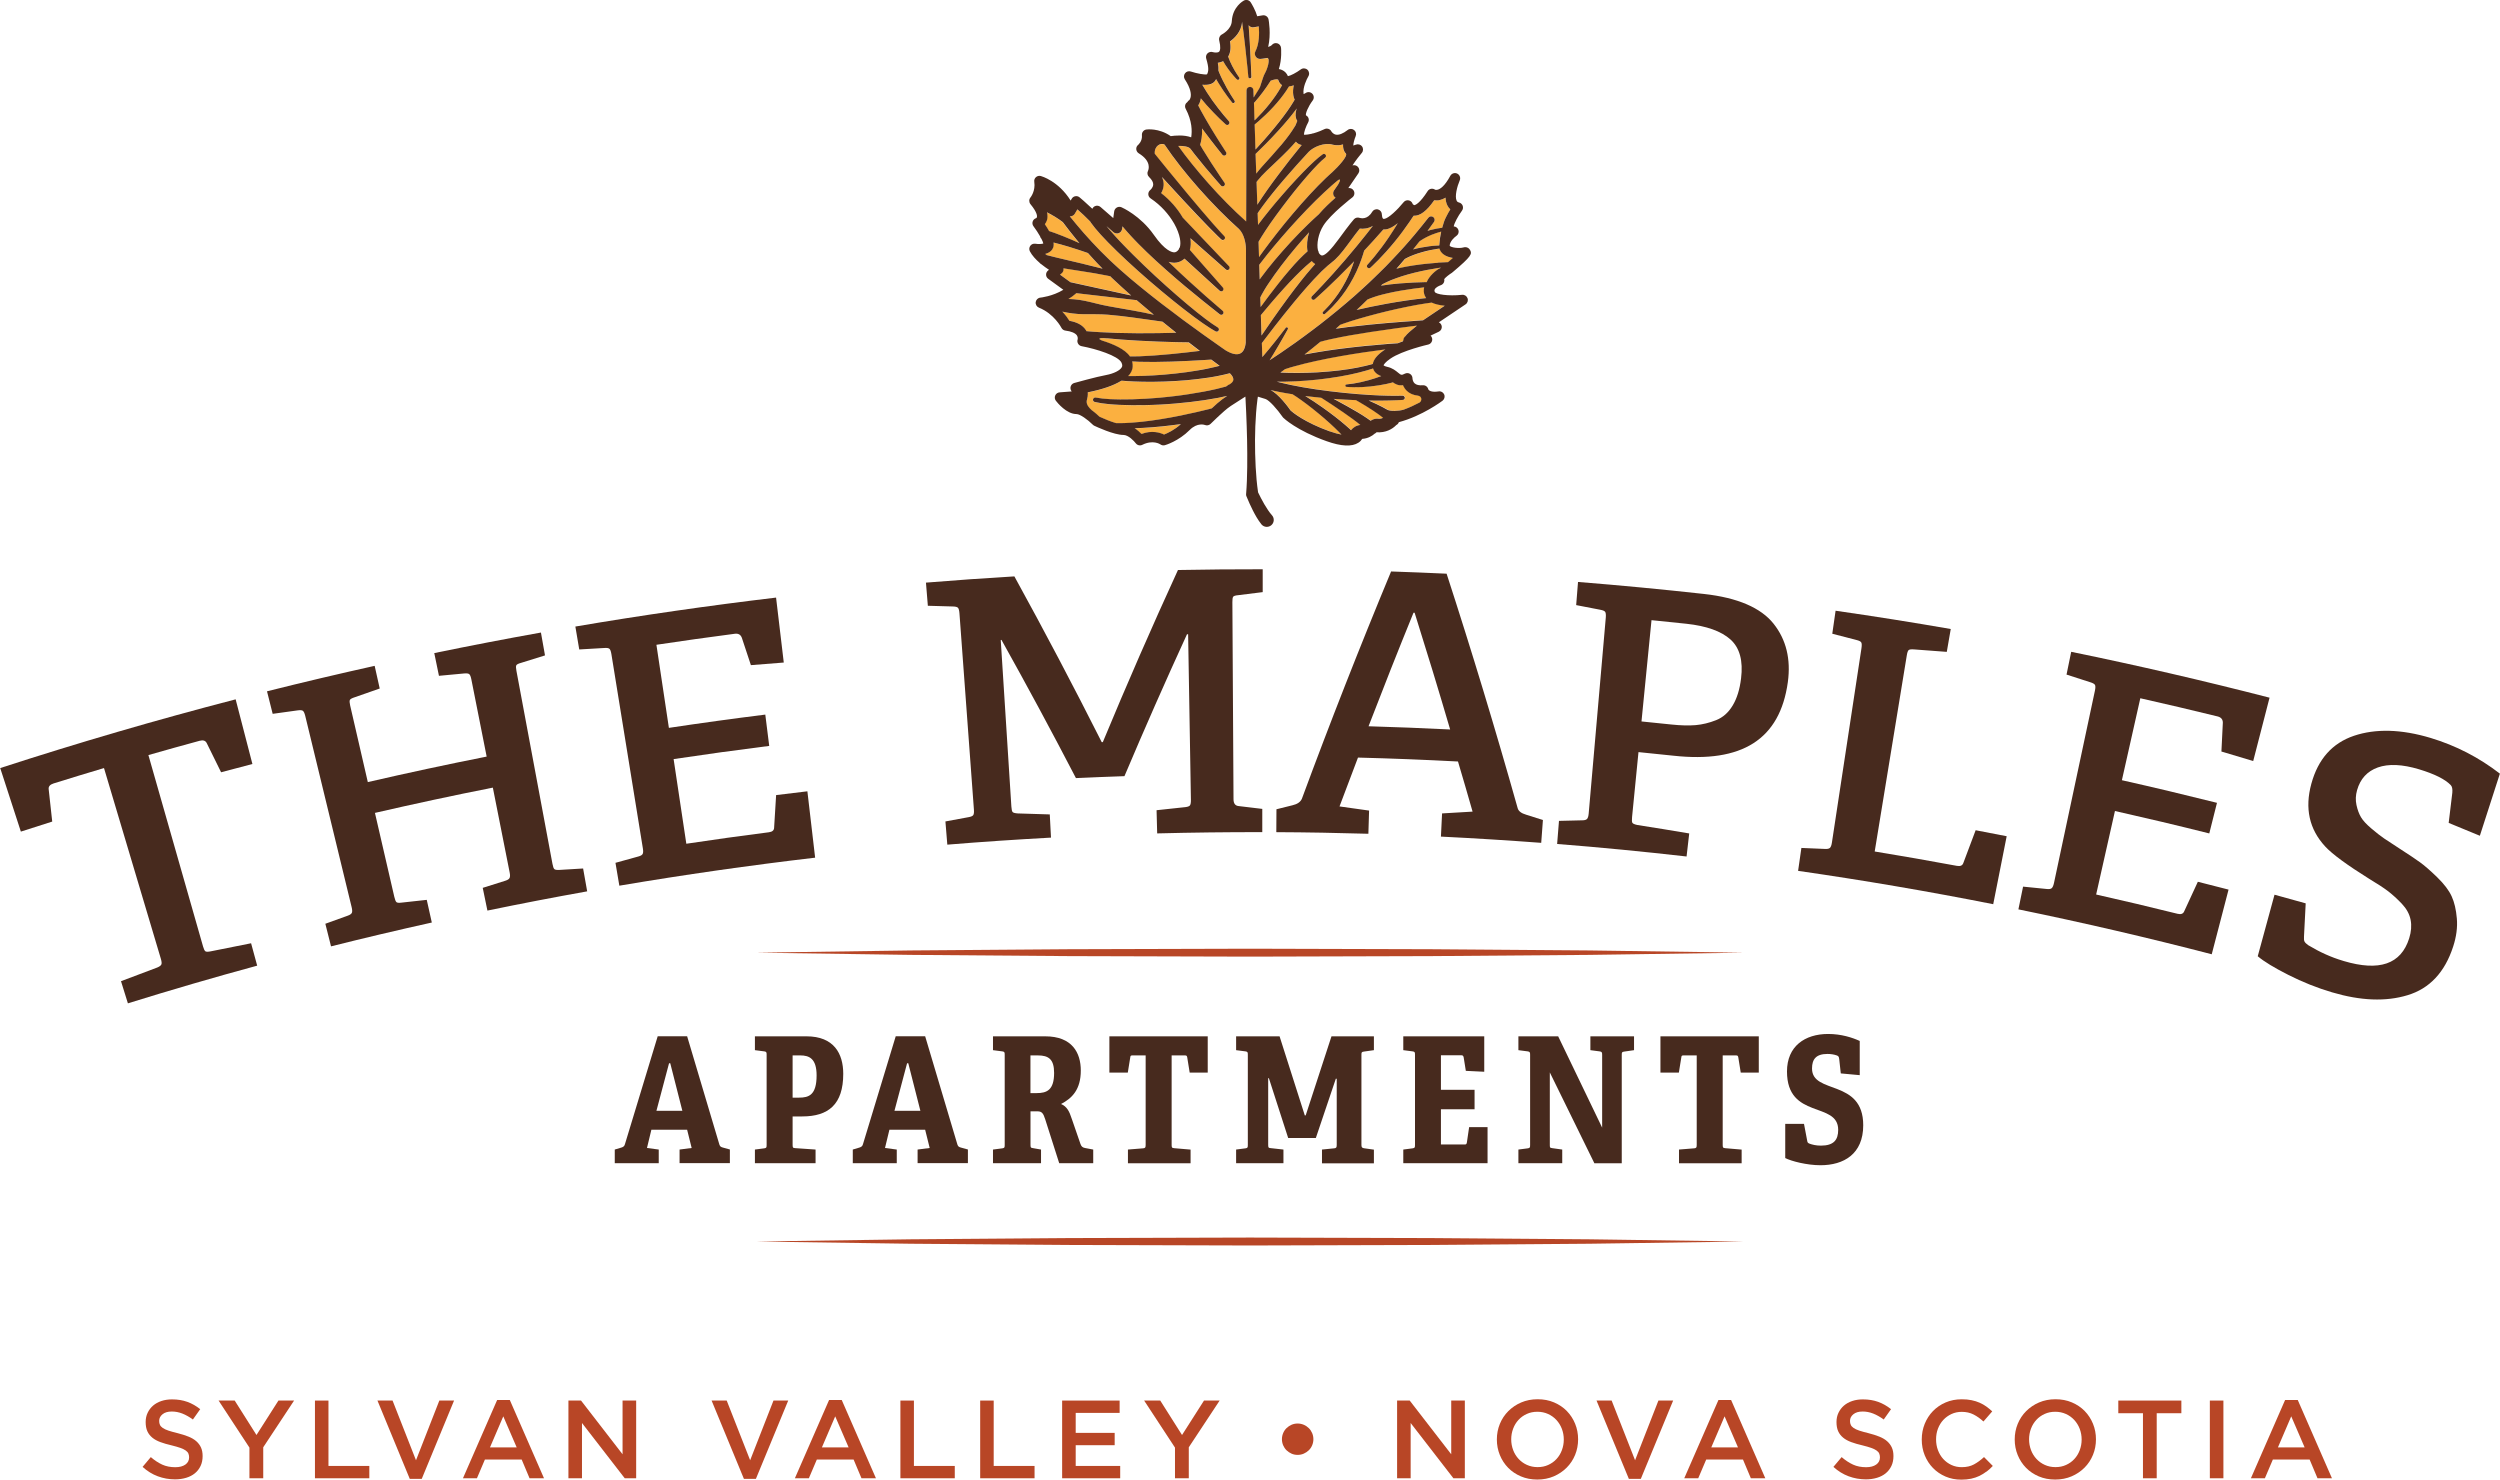 <?xml version="1.0" encoding="UTF-8"?><svg id="a" xmlns="http://www.w3.org/2000/svg" width="7.35in" height="4.35in" viewBox="0 0 529.16 313.23"><path d="m4.37,176.05c-1.46-4.48-2.91-8.97-4.37-13.45,16.5-5.36,33.12-10.21,49.84-14.55,1.18,4.56,2.37,9.13,3.55,13.69-2.21.57-4.42,1.16-6.63,1.75-1.01-2.06-2.02-4.11-3.04-6.17-.26-.53-.76-.7-1.52-.49-3.62.98-7.23,1.99-10.83,3.02,3.86,13.51,7.71,27.01,11.57,40.52.16.56.32.89.49,1.02.17.12.54.13,1.13.01,2.85-.59,5.7-1.16,8.55-1.71.43,1.58.86,3.16,1.29,4.74-9.16,2.49-18.28,5.15-27.37,7.98-.49-1.56-.97-3.13-1.46-4.69,2.55-.98,5.1-1.94,7.66-2.89.48-.2.77-.41.88-.64.11-.23.07-.63-.1-1.21-4.01-13.46-8.02-26.92-12.04-40.38-3.57,1.06-7.13,2.15-10.69,3.26-.75.24-1.1.65-1.02,1.23.25,2.28.5,4.56.75,6.84-2.21.7-4.42,1.41-6.63,2.12Z" fill="#472a1e" stroke-width="0"/><path d="m70.03,200.33c-.4-1.59-.8-3.18-1.2-4.77,1.58-.58,3.16-1.15,4.74-1.71.49-.17.78-.38.88-.62.1-.24.08-.63-.05-1.17-3.27-13.49-6.55-26.99-9.82-40.48-.15-.61-.32-.98-.52-1.11-.2-.13-.57-.16-1.11-.08-1.76.24-3.52.48-5.27.73-.4-1.59-.8-3.18-1.2-4.77,7.58-1.9,15.18-3.7,22.79-5.39.36,1.6.71,3.2,1.07,4.8-1.77.61-3.53,1.23-5.29,1.85-.6.19-.94.38-1.03.58-.09.2-.07.58.06,1.15,1.25,5.41,2.5,10.82,3.74,16.23,8.36-1.93,16.75-3.73,25.16-5.4-1.08-5.45-2.16-10.89-3.24-16.34-.12-.62-.28-.99-.47-1.13-.19-.14-.57-.18-1.14-.12-1.75.16-3.5.32-5.25.49-.33-1.6-.66-3.21-.99-4.81,7.51-1.55,15.04-3,22.58-4.35.29,1.61.58,3.23.86,4.84-1.68.52-3.36,1.04-5.04,1.57-.6.16-.95.34-1.04.54-.09.19-.08.57.03,1.14,2.54,13.62,5.09,27.25,7.63,40.87.11.61.25.99.41,1.13.16.14.52.19,1.09.16,1.66-.1,3.32-.2,4.99-.3.29,1.61.58,3.23.86,4.84-7.05,1.26-14.1,2.62-21.12,4.07-.33-1.6-.66-3.21-.99-4.81,1.58-.51,3.17-1.01,4.76-1.5.49-.15.8-.34.92-.59.12-.24.13-.63.02-1.17-1.19-5.99-2.38-11.97-3.56-17.96-8.34,1.65-16.66,3.44-24.96,5.35,1.37,5.92,2.73,11.85,4.1,17.77.14.61.29.98.46,1.13.16.14.54.17,1.13.09,1.76-.2,3.52-.39,5.28-.58.36,1.6.71,3.2,1.07,4.8-7.12,1.58-14.23,3.26-21.32,5.04Z" fill="#472a1e" stroke-width="0"/><path d="m131.07,187.51c-.27-1.62-.55-3.23-.82-4.85,1.61-.45,3.22-.9,4.84-1.34.5-.13.81-.32.92-.55.12-.23.13-.62.04-1.17-2.22-13.7-4.44-27.41-6.66-41.11-.1-.62-.24-1-.43-1.15-.19-.15-.55-.2-1.09-.16-1.76.1-3.53.2-5.29.31-.27-1.62-.55-3.23-.82-4.85,14.12-2.4,28.29-4.44,42.49-6.13.54,4.58,1.09,9.17,1.63,13.75-2.32.17-4.64.36-6.96.55-.64-1.93-1.28-3.86-1.92-5.8-.25-.66-.75-.94-1.49-.84-5.54.72-11.06,1.5-16.59,2.33.88,5.86,1.76,11.73,2.64,17.59,6.79-1.02,13.6-1.96,20.41-2.81.28,2.21.55,4.42.83,6.63-6.76.85-13.5,1.78-20.24,2.79.9,5.97,1.8,11.95,2.69,17.92,5.82-.87,11.64-1.69,17.48-2.43.74-.09,1.11-.43,1.11-1.01.14-2.29.28-4.57.42-6.86,2.21-.28,4.41-.54,6.62-.8.55,4.68,1.09,9.37,1.64,14.05-13.85,1.62-27.67,3.6-41.45,5.93Z" fill="#472a1e" stroke-width="0"/><path d="m200.5,178.8c-.13-1.63-.27-3.27-.4-4.9,1.64-.31,3.28-.61,4.92-.91.51-.09.83-.23.97-.43.14-.2.19-.6.14-1.2-1.02-13.84-2.04-27.69-3.06-41.53-.05-.63-.16-1.02-.33-1.18-.17-.16-.53-.25-1.07-.26-1.76-.06-3.52-.11-5.29-.15-.13-1.63-.27-3.27-.4-4.9,6.23-.51,12.47-.95,18.72-1.32,6.4,11.63,12.56,23.33,18.49,35.09.08,0,.16,0,.23,0,5.06-12.2,10.36-24.35,15.91-36.44,5.98-.11,11.96-.17,17.94-.16,0,1.61,0,3.23,0,4.84-1.74.21-3.48.43-5.22.65-.58.05-.92.17-1.04.34-.11.18-.17.55-.16,1.13.08,13.91.16,27.81.24,41.72,0,.93.39,1.41,1.15,1.46,1.65.19,3.3.39,4.94.59,0,1.64,0,3.28,0,4.92-7.42-.01-14.84.08-22.25.27-.04-1.64-.09-3.28-.13-4.91,2.05-.23,4.09-.45,6.14-.66.48-.06.79-.18.93-.37.14-.19.21-.59.2-1.19-.2-11.68-.4-23.35-.59-35.03-.08,0-.16,0-.24,0-4.58,9.98-8.99,19.99-13.24,30.04-3.42.12-6.85.25-10.27.41-5.09-9.8-10.34-19.55-15.76-29.25-.05,0-.11,0-.16.01.75,11.75,1.5,23.51,2.25,35.26.04.63.13,1.02.27,1.17.14.15.5.25,1.09.29,2.26.06,4.51.13,6.77.21.09,1.64.18,3.27.26,4.91-7.32.4-14.64.89-21.95,1.49Z" fill="#472a1e" stroke-width="0"/><path d="m270.15,176.16c0-1.61.02-3.23.03-4.84,1.12-.28,2.25-.56,3.38-.84,1.05-.24,1.72-.71,2.01-1.4,5.95-16.1,12.25-32.14,18.88-48.1,3.92.13,7.83.29,11.75.47,5.36,16.49,10.37,33.04,15.04,49.62.16.64.77,1.11,1.82,1.41,1.18.37,2.35.75,3.53,1.12-.12,1.61-.24,3.22-.36,4.83-7.07-.53-14.15-.97-21.23-1.32.08-1.64.16-3.27.24-4.91,2.15-.13,4.31-.26,6.46-.38-1.01-3.54-2.04-7.08-3.09-10.61-7.05-.37-14.11-.65-21.17-.83-1.32,3.44-2.62,6.89-3.91,10.34,2.09.28,4.18.58,6.26.88-.05,1.64-.1,3.28-.15,4.91-6.49-.19-12.98-.31-19.47-.34Zm19.52-22.41c5.76.17,11.52.39,17.28.68-2.42-8.25-4.93-16.49-7.52-24.71-.08,0-.16,0-.24,0-3.26,8-6.43,16.01-9.52,24.04Z" fill="#472a1e" stroke-width="0"/><path d="m329.6,178.68c.13-1.63.26-3.27.39-4.9,1.65-.04,3.3-.08,4.95-.12.51,0,.84-.11,1.01-.31.17-.2.28-.57.33-1.12,1.21-13.83,2.41-27.66,3.62-41.49.05-.62,0-1.03-.14-1.22-.14-.19-.48-.33-1-.43-1.71-.34-3.42-.67-5.13-.99.13-1.63.26-3.27.39-4.9,8.9.71,17.79,1.56,26.67,2.54,7.13.79,12.05,2.93,14.73,6.3,2.68,3.38,3.68,7.5,3.02,12.36-1.68,12.17-9.73,17.17-24.23,15.58-2.46-.27-4.92-.52-7.39-.76-.45,4.59-.91,9.18-1.36,13.77-.06.63-.04,1.03.07,1.2.11.18.45.33,1.03.46,3.67.57,7.34,1.17,11,1.79-.19,1.63-.37,3.26-.56,4.88-9.12-1.04-18.26-1.93-27.41-2.65Zm17.86-25.95c2.11.21,4.22.42,6.34.65,1.98.21,3.69.25,5.13.13,1.44-.13,2.88-.48,4.32-1.05,1.44-.57,2.61-1.6,3.51-3.1.9-1.49,1.5-3.4,1.78-5.74.46-3.72-.28-6.47-2.23-8.23-1.95-1.76-5.07-2.88-9.35-3.34-2.46-.26-4.92-.52-7.38-.76-.71,7.15-1.41,14.29-2.12,21.44Z" fill="#472a1e" stroke-width="0"/><path d="m380.61,184.38c.23-1.62.47-3.24.7-4.87,1.67.06,3.34.13,5.01.21.51.03.86-.05,1.05-.24.18-.19.32-.55.4-1.1,2.09-13.72,4.17-27.45,6.26-41.17.09-.62.07-1.03-.06-1.23-.13-.2-.46-.36-.99-.49-1.71-.45-3.42-.89-5.13-1.33.23-1.62.47-3.24.7-4.87,8.14,1.17,16.27,2.46,24.38,3.87-.28,1.61-.56,3.23-.84,4.84-2.3-.18-4.6-.36-6.91-.52-.62-.05-1.01,0-1.17.15-.16.15-.29.51-.38,1.08-2.27,13.85-4.53,27.7-6.8,41.55,5.81.95,11.61,1.97,17.4,3.04.73.14,1.19-.07,1.37-.62.86-2.31,1.73-4.61,2.6-6.92,2.19.42,4.38.84,6.57,1.27-.95,4.8-1.9,9.6-2.85,14.39-13.72-2.72-27.5-5.07-41.31-7.06Z" fill="#472a1e" stroke-width="0"/><path d="m427.25,192.52c.33-1.61.66-3.21.99-4.82,1.67.16,3.34.33,5.01.5.51.06.87,0,1.06-.18.2-.18.35-.53.47-1.07,2.89-13.58,5.78-27.16,8.67-40.73.13-.61.13-1.02.01-1.23-.12-.2-.44-.39-.96-.55-1.68-.55-3.37-1.09-5.06-1.63.33-1.61.66-3.21.99-4.82,14.06,2.88,28.06,6.12,41.99,9.71-1.15,4.47-2.3,8.94-3.46,13.41-2.24-.68-4.48-1.35-6.73-2.01.1-2.03.21-4.07.3-6.1,0-.7-.36-1.14-1.1-1.33-5.45-1.34-10.91-2.62-16.37-3.85-1.3,5.78-2.6,11.57-3.9,17.35,6.72,1.51,13.43,3.11,20.13,4.79-.54,2.16-1.08,4.32-1.63,6.48-6.64-1.67-13.3-3.25-19.97-4.75-1.33,5.89-2.65,11.79-3.98,17.68,5.76,1.3,11.51,2.65,17.24,4.08.73.18,1.19,0,1.41-.54.96-2.08,1.92-4.16,2.88-6.24,2.17.54,4.34,1.1,6.5,1.66-1.19,4.56-2.37,9.13-3.56,13.69-13.58-3.53-27.24-6.7-40.94-9.51Z" fill="#472a1e" stroke-width="0"/><path d="m477.92,202.43c1.18-4.34,2.37-8.68,3.55-13.02,2.2.6,4.4,1.21,6.6,1.83-.11,2.34-.23,4.69-.36,7.03-.04.5,0,.86.12,1.07.11.21.37.47.78.76,2.44,1.47,4.87,2.56,7.29,3.28.07.02.15.04.22.07,7.52,2.24,12.13.69,13.86-4.81.44-1.4.54-2.71.3-3.92-.24-1.21-.86-2.34-1.85-3.39-1-1.05-1.97-1.93-2.9-2.65-.94-.71-2.27-1.59-4-2.62-4.66-2.92-7.79-5.19-9.34-6.87-3.36-3.64-4.35-8.06-2.92-13.28,1.42-5.19,4.41-8.58,9.01-10.14,4.6-1.55,10.04-1.41,16.26.46,5.33,1.61,10.22,4.13,14.64,7.55-1.41,4.38-2.83,8.77-4.24,13.15-2.2-.92-4.4-1.82-6.6-2.72.26-2.13.51-4.26.77-6.39.07-.78-.04-1.33-.35-1.63-1.18-1.22-3.41-2.34-6.69-3.33-3.56-1.07-6.48-1.19-8.73-.39-2.25.81-3.71,2.41-4.39,4.8-.31,1.08-.35,2.13-.13,3.15.22,1.02.54,1.89.96,2.59.42.71,1.15,1.5,2.2,2.39,1.05.89,1.94,1.59,2.69,2.1.75.51,1.85,1.23,3.29,2.16,1.91,1.23,3.34,2.19,4.3,2.88.96.69,2.18,1.75,3.65,3.18,1.47,1.43,2.49,2.78,3.06,4.03.58,1.26.94,2.82,1.1,4.7.16,1.87-.1,3.85-.78,5.94-1.78,5.48-5.01,8.89-9.64,10.29-4.63,1.41-9.94,1.19-15.99-.6-3.18-.94-6.26-2.17-9.26-3.69-3-1.52-5.17-2.83-6.49-3.96Z" fill="#472a1e" stroke-width="0"/><path d="m143.82,246.25v-2.89l2.56-.33-.96-3.86h-7.57l-.93,3.86,2.49.33v2.89h-9.31v-2.89l1.37-.41c.37-.11.67-.26.78-.71l6.94-22.86h6.23l6.83,22.93c.15.45.37.52.74.63l1.48.41v2.89h-10.65Zm-1.97-21.15h-.26l-2.67,10.06h5.49l-2.56-10.06Z" fill="#472a1e" stroke-width="0"/><path d="m159.77,246.25v-2.89l2-.26c.45-.07.48-.19.48-.74v-19.04c0-.56-.04-.67-.48-.74l-2-.26v-2.93h10.91c5.83,0,7.79,3.67,7.79,7.94,0,6.46-3.12,9.02-8.68,9.02h-2.04v5.97c0,.59.04.71.52.74l4.34.3v2.89h-12.84Zm9.35-13.88c2.04,0,3.71-.52,3.71-4.71,0-3.6-1.6-4.23-3.45-4.23h-1.63v8.94h1.37Z" fill="#472a1e" stroke-width="0"/><path d="m194.21,246.25v-2.89l2.56-.33-.96-3.86h-7.57l-.93,3.86,2.49.33v2.89h-9.31v-2.89l1.37-.41c.37-.11.67-.26.78-.71l6.94-22.86h6.23l6.83,22.93c.15.45.37.52.74.63l1.48.41v2.89h-10.65Zm-1.97-21.15h-.26l-2.67,10.06h5.49l-2.56-10.06Z" fill="#472a1e" stroke-width="0"/><path d="m224.19,246.25l-2.97-9.31c-.41-1.3-.74-1.67-1.63-1.67h-1.48v7.05c0,.59.04.67.52.74l1.71.3v2.89h-10.17v-2.89l2-.26c.45-.07.48-.19.48-.74v-19.04c0-.56-.04-.67-.48-.74l-2-.26v-2.93h11.06c5.71,0,7.53,3.49,7.53,7.24,0,4.01-1.82,5.86-4.19,7.09,1.22.52,1.74,1.45,2.3,3.19l1.82,5.27c.19.52.41.74.96.85l1.74.33v2.89h-7.2Zm-4.75-14.84c2.12,0,3.67-.63,3.67-4.27,0-2.89-1.15-3.71-3.45-3.71h-1.56v7.98h1.34Z" fill="#472a1e" stroke-width="0"/><path d="m238.74,246.25v-2.89l3.23-.26c.45-.04.52-.19.52-.74v-18.93h-2.78c-.33,0-.45.04-.48.41l-.52,3.23h-3.9v-7.68h20.82v7.68h-3.82l-.52-3.23c-.07-.37-.19-.41-.52-.41h-2.78v18.93c0,.52.04.67.52.71l3.49.3v2.89h-13.25Z" fill="#472a1e" stroke-width="0"/><path d="m279.82,246.25v-2.89l2.6-.26c.45-.04.52-.22.52-.74v-13.99h-.19l-4.23,12.54h-5.86l-4.08-12.65h-.15v14.06c0,.59.04.71.52.74l2.71.3v2.89h-10.02v-2.89l2-.26c.45-.07.48-.19.48-.74v-19.04c0-.56-.04-.67-.48-.74l-2-.26v-2.93h9.2l5.34,16.74h.19l5.46-16.74h8.98v2.93l-2.12.3c-.48.07-.52.15-.52.71v19.04c0,.48.11.63.52.71l2.12.3v2.89h-10.98Z" fill="#472a1e" stroke-width="0"/><path d="m297.03,246.25v-2.89l2-.26c.45-.07.48-.19.48-.74v-19.04c0-.56-.04-.67-.48-.74l-2-.26v-2.93h17.14v7.5l-3.9-.19-.45-2.82c-.07-.37-.19-.48-.52-.48h-4.3v7.31h7.12v4.12h-7.12v7.46h4.97c.33,0,.45-.04.52-.41l.48-3.27h3.9v7.64h-17.85Z" fill="#472a1e" stroke-width="0"/><path d="m337.48,246.25l-9.43-19.22v15.29c0,.59,0,.67.48.74l2.15.3v2.89h-9.28v-2.89l2-.26c.45-.07.48-.19.48-.74v-19.04c0-.52-.04-.67-.48-.74l-2-.26v-2.93h8.42l9.31,19.33v-15.4c0-.56-.07-.67-.52-.74l-1.97-.26v-2.93h9.24v2.93l-2.08.3c-.48.07-.52.15-.52.71v22.93h-5.83Z" fill="#472a1e" stroke-width="0"/><path d="m355.4,246.25v-2.89l3.23-.26c.45-.04.52-.19.52-.74v-18.93h-2.78c-.33,0-.45.04-.48.41l-.52,3.23h-3.9v-7.68h20.82v7.68h-3.82l-.52-3.23c-.07-.37-.19-.41-.52-.41h-2.78v18.93c0,.52.04.67.52.71l3.49.3v2.89h-13.25Z" fill="#472a1e" stroke-width="0"/><path d="m389.65,227.25l-.33-3.01c-.07-.56-.15-.67-.56-.82-.56-.19-1.19-.3-1.93-.3-2.41,0-3.27,1.11-3.27,3.08,0,5.57,10.84,2.12,10.84,12.02,0,6.09-4.12,8.46-9.05,8.46-2.86,0-6.16-.85-7.46-1.52v-7.24h3.97l.67,3.53c.07.45.15.52.52.67.52.19,1.34.41,2.38.41,2.71,0,3.67-1.19,3.67-3.34,0-6.09-10.84-2.12-10.84-12.36,0-5.34,3.79-7.94,8.72-7.94,2.78,0,5.16.78,6.68,1.48v7.24l-4.01-.37Z" fill="#472a1e" stroke-width="0"/><path d="m269.78,55.13c1.07-1.28,2.23-2.61,3.44-3.9,1.2-1.3,2.44-2.56,3.63-3.73.79-.77,1.56-1.48,2.29-2.13,1.03-1.23,2.41-2.51,3.55-3.51-.21-.13-.37-.34-.45-.58-.11-.33-.06-.69.13-.98l.86-1.25s.02-.04.03-.06c.46-.78.51-1.23-.05-.84-.41.31-.86.72-1.35,1.14-1.01.88-2.17,1.96-3.37,3.16-1.2,1.19-2.47,2.5-3.7,3.83-2.48,2.66-4.83,5.43-6.54,7.56-.7.87-1.27,1.62-1.72,2.21l.1,3.11c.11-.15.21-.3.33-.45.79-1.08,1.76-2.3,2.82-3.58Z" fill="#fbb040" stroke-width="0"/><path d="m262.27,48.54c-5.61-4.99-11.88-12.07-15.78-17.89-.81-.51-2.23.31-2.09,1.94.83,1.03,3.94,4.89,7.13,8.71,1.86,2.23,3.74,4.44,5.17,6.07,1.43,1.64,2.42,2.67,2.42,2.67.19.19.18.49,0,.68-.18.18-.48.18-.66,0,0,0-1.08-1.01-2.6-2.57-1.53-1.56-3.53-3.68-5.51-5.81-1.58-1.7-3.14-3.4-4.45-4.85.27.56.41,1.14.37,1.73-.04.67-.26,1.24-.53,1.69,1.88,1.45,3.46,3.27,4.57,5.17l9.8,10.3c.18.19.17.49-.02.68-.18.17-.47.18-.65.01l-7.51-6.63c.13.93.1,1.77-.11,2.49l7,7.97c.18.2.16.5-.04.68-.19.16-.46.16-.64,0l-7.46-6.81c-.77.7-1.59.88-2.2.88h-.01c-.38,0-.76-.07-1.14-.2.16.16.32.32.49.48,2.65,2.57,5.4,5.04,7.48,6.88,2.1,1.82,3.5,3.02,3.5,3.02h0c.2.18.22.48.05.68-.17.2-.46.22-.66.06,0,0-1.45-1.16-3.63-2.89-2.17-1.75-5.03-4.12-7.81-6.59-1.39-1.24-2.76-2.5-4.02-3.72-.62-.62-1.23-1.21-1.8-1.78-.56-.59-1.1-1.12-1.57-1.65-.48-.52-.92-.99-1.29-1.45-.17-.2-.33-.39-.48-.56l-.08.57c-.06.4-.33.74-.71.88-.38.14-.8.07-1.11-.2l-1.47-1.28c.11.14.23.28.35.43.43.49.91,1.04,1.44,1.64.55.59,1.14,1.24,1.78,1.9.65.66,1.32,1.37,2.05,2.08,1.43,1.44,3.01,2.93,4.59,4.41,3.18,2.95,6.46,5.79,9,7.82,1.26,1.02,2.35,1.82,3.12,2.36.38.27.69.45.9.59.21.13.32.21.32.21l.03.02c.22.14.29.44.14.66-.14.22-.43.28-.64.15,0,0-.12-.07-.35-.21-.22-.14-.56-.32-.97-.59-.81-.53-1.95-1.3-3.26-2.28-2.64-1.96-6.04-4.7-9.35-7.56-1.65-1.43-3.29-2.88-4.79-4.28-.76-.69-1.47-1.39-2.15-2.04-.68-.65-1.3-1.3-1.89-1.88-.57-.6-1.09-1.16-1.56-1.65-.46-.53-.86-.99-1.18-1.36-.58-.75-.92-1.18-.92-1.18-.06-.08-.1-.16-.14-.24-.88-.92-1.95-1.89-2.71-2.57l-.55.94c-.21.35-.6.56-1.01.54-.02,0-.04,0-.05-.01.89,1.11,1.88,2.29,2.94,3.51,1.1,1.24,2.28,2.55,3.55,3.82.62.64,1.29,1.29,1.97,1.94.65.64,1.37,1.27,2.06,1.91,1.43,1.26,2.9,2.52,4.4,3.74,3.01,2.45,6.09,4.82,9.03,6.99,2.93,2.17,5.71,4.14,8.1,5.81.33.23.64.44.95.66,2.59,1.54,4.02.85,4.25-1.77l.06-19.57s-.02-.08-.02-.12c0-1.18-.38-3.17-1.44-4.22Z" fill="#fbb040" stroke-width="0"/><path d="m273.16,22.5c.21-.31.38-.6.54-.86.12-.19.23-.37.32-.54-.13-.25-.23-.55-.29-.93-.11-.7-.05-1.43.1-2.11-.34.12-.68.21-1.02.25-.16.26-.36.58-.61.95-.17.26-.36.51-.56.79-.2.28-.42.56-.65.85-.46.59-.98,1.18-1.51,1.76-1.06,1.16-2.21,2.24-3.1,3.01-.32.28-.6.51-.84.71l.18,5.27c1.07-1.16,2.62-2.88,4.08-4.68,1.3-1.58,2.53-3.21,3.36-4.48Z" fill="#fbb040" stroke-width="0"/><path d="m273.63,45.26c1.18-1.41,2.4-2.78,3.57-4.05,1.17-1.27,2.3-2.43,3.31-3.39.51-.47.96-.92,1.41-1.3.03-.03.06-.05.09-.08,1.17-1.08,3.32-3.38,2.85-3.93,0,0,0,0,0,0,0,0,0,0,0,0-.49-.5-.63-1.2-.6-1.92-.65.19-1.28.23-1.87.12-.09,0-.2-.03-.34-.07-1.76-.52-4.1.51-5.06,1.52-.11.12-.22.23-.33.36-1.35,1.45-3.12,3.42-4.84,5.43-1.72,2.01-3.38,4.07-4.55,5.66-.29.4-.56.76-.78,1.09-.11.16-.21.31-.31.45l.08,2.48s0,0,0-.01c1.35-1.82,3.25-4.14,5.21-6.41,1.96-2.26,4.01-4.45,5.62-6.03.8-.79,1.51-1.42,2.02-1.85.53-.42.84-.65.84-.65.2-.14.48-.1.62.1.14.19.1.46-.08.6h-.02s-.28.24-.75.66c-.46.44-1.11,1.08-1.86,1.9-1.5,1.63-3.4,3.9-5.21,6.25-1.82,2.34-3.56,4.74-4.77,6.58-.61.93-1.07,1.68-1.39,2.22-.05.09-.09.16-.13.24l.11,3.22c.28-.39.57-.81.91-1.26,1.63-2.22,3.87-5.12,6.25-7.92Z" fill="#fbb040" stroke-width="0"/><path d="m269.19,32.99c.72-.79,1.41-1.58,2.04-2.33.63-.75,1.18-1.48,1.65-2.1.22-.31.41-.6.59-.85.18-.24.33-.5.45-.7.11-.18.21-.33.27-.43.12-.34.25-.66.38-.94-.14-.21-.23-.44-.3-.7-.14-.6-.04-1.28.17-1.95-.06.09-.13.19-.2.28-.93,1.27-2.27,2.86-3.67,4.39-1.81,1.99-3.72,3.87-4.83,4.95l.14,4.17c.36-.47.76-.95,1.2-1.45.67-.77,1.39-1.55,2.11-2.34Z" fill="#fbb040" stroke-width="0"/><path d="m260.27,79.05c-.68.18-1.57.39-2.63.6-.6.1-1.25.23-1.94.33-.69.11-1.42.21-2.16.29-1.5.18-3.1.32-4.71.42-3.21.2-6.42.21-8.82.1-1.06-.04-1.97-.11-2.64-.17-.05.03-.1.05-.16.08-1.52.93-3.8,1.75-7,2.39.03.24.03.51-.01.78,0,.12-.02.25-.07.37,0,0,0,.01,0,.02,0,0,0,0,0,.01-.24.85-.34,1.44.92,2.59.74.53,1.34,1.09,1.65,1.39.95.44,2.35,1.01,3.52,1.36.14,0,.27,0,.41,0,.42,0,.89,0,1.42-.02,1.05-.04,2.28-.13,3.59-.27,1.31-.15,2.71-.33,4.1-.57,2.78-.45,5.55-1.03,7.61-1.51,1.03-.24,1.89-.45,2.48-.6.27-.07.48-.13.64-.17.36-.34.76-.7,1.18-1.08.68-.61,1.36-1.09,2.08-1.56-.62.14-1.27.27-1.95.42-.91.16-1.86.34-2.85.48-1.98.29-4.1.55-6.22.72-1.06.1-2.12.15-3.17.22-1.05.04-2.07.1-3.07.11-1.99.05-3.86.03-5.45-.05-.8-.02-1.53-.1-2.18-.14-.65-.06-1.23-.15-1.7-.2-.92-.16-1.43-.27-1.43-.27h-.01c-.26-.06-.42-.31-.37-.57.05-.25.3-.42.55-.37,0,0,.53.09,1.43.21.45.03.98.09,1.61.13.64.02,1.35.07,2.13.06,1.57.02,3.4-.03,5.37-.15.98-.05,1.99-.15,3.02-.22,1.03-.11,2.07-.19,3.11-.33,2.08-.24,4.15-.57,6.07-.93.96-.18,1.88-.39,2.76-.57.73-.19,1.42-.35,2.07-.53l.35-.23c1.73-.73,1.42-1.65.57-2.5-.03-.02-.06-.04-.09-.07Z" fill="#fbb040" stroke-width="0"/><path d="m270.59,36.96c1.61-2.13,3.26-4.23,4.53-5.78.14-.17.27-.33.39-.48-.52-.09-.94-.33-1.24-.7-.5.57-1.07,1.21-1.71,1.86-.71.73-1.48,1.48-2.26,2.21-.78.74-1.56,1.46-2.26,2.15-.7.69-1.34,1.35-1.81,1.95-.11.12-.19.24-.28.36l.16,4.82c.08-.13.16-.25.25-.39,1.09-1.69,2.63-3.88,4.24-6.01Z" fill="#fbb040" stroke-width="0"/><path d="m268.7,22.01c.47-.6.93-1.21,1.33-1.8.2-.29.39-.58.56-.86.17-.28.34-.53.47-.78.11-.19.2-.35.29-.52-.36-.23-.63-.58-.77-1.02-.05-.14-.09-.16-.12-.18-.29-.13-.97.05-1.26.18-.08.03-.16.05-.25.06-.06.09-.11.18-.18.28-.39.61-.92,1.4-1.49,2.16-.57.76-1.17,1.49-1.64,2.02-.09.1-.17.19-.25.28l.12,3.69c.12-.11.24-.23.37-.37.81-.81,1.86-1.94,2.81-3.14Z" fill="#fbb040" stroke-width="0"/><path d="m241.74,90.62c-.56.03-1.1.05-1.63.06.6.38,1.1.84,1.45,1.21,2.21-.82,3.94-.27,4.77.13.7-.27,2.18-.95,3.57-2.21-1.27.18-2.61.35-3.96.49-1.43.15-2.86.26-4.2.33Z" fill="#fbb040" stroke-width="0"/><path d="m233.33,56.88s-.08-.07-.11-.12c-.66-.67-1.3-1.34-1.94-2.04-.36-.39-.71-.77-1.05-1.16-1.01-.36-2.46-.85-3.93-1.29-1.2-.37-2.4-.69-3.36-.93.04.3.05.59-.01.84-.22.87-.9,1.36-1.75,1.57.08.08.18.16.27.23.39.1,1.15.29,2.15.54,1.48.35,3.44.82,5.41,1.29,1.51.36,3.02.72,4.31,1.06Z" fill="#fbb040" stroke-width="0"/><path d="m239.39,62.54c-1.4-1.22-2.77-2.48-4.11-3.74-.11-.11-.23-.22-.34-.34-.24-.05-.49-.11-.77-.17-1.47-.3-3.46-.62-5.46-.94-1.27-.2-2.54-.4-3.69-.58,0,.04.02.07.03.11.04.37-.12.74-.42.97l-.32.25,2.2,1.6,12.88,2.82Z" fill="#fbb040" stroke-width="0"/><path d="m221.11,47.47c.31.45.62.94.9,1.45.29.09.7.24,1.2.41,1.01.36,2.33.89,3.63,1.45.54.23,1.08.47,1.6.71-.23-.27-.45-.54-.68-.81-1.04-1.28-2-2.5-2.86-3.65-.5-.38-1.05-.77-1.63-1.12-.57-.35-1.17-.67-1.73-.96.15.6.16,1.16,0,1.67-.1.35-.26.63-.44.85Z" fill="#fbb040" stroke-width="0"/><path d="m226.11,63.29c.37,0,.75.03,1.14.06.76.05,1.55.18,2.36.34.81.18,1.65.38,2.5.59.85.21,1.71.4,2.58.56,1.74.31,3.47.61,5.1.9,1.61.3,3.12.58,4.4.89-1.22-1.01-2.44-2.04-3.65-3.09l-12.79-1.48c-.04.05-.08.1-.13.14-.48.42-.99.77-1.51,1.09Z" fill="#fbb040" stroke-width="0"/><path d="m240.79,70.55c2.95.01,5.9-.04,8.12-.11-.13-.1-.25-.2-.38-.3-.84-.67-1.69-1.35-2.55-2.05-.07,0-.14-.01-.21-.03-.53-.07-1.12-.16-1.77-.25-1.3-.18-2.81-.39-4.43-.62-1.62-.23-3.36-.41-5.11-.57-.87-.07-1.75-.11-2.62-.1h-2.54c-.82-.02-1.61-.07-2.35-.17-.75-.09-1.44-.22-2.09-.37-.01,0-.03,0-.04-.01.71.76,1.2,1.47,1.49,1.93,1.68.3,2.85.97,3.49,1.98.05.08.08.15.12.23.01,0,.02,0,.04,0,.65.07,1.57.13,2.68.2,2.22.13,5.19.22,8.16.24Z" fill="#fbb040" stroke-width="0"/><path d="m239.38,78.73c-.17.33-.39.63-.65.89.4,0,.83,0,1.3,0,2.37,0,5.53-.18,8.67-.53,1.57-.17,3.13-.38,4.58-.63.73-.12,1.43-.25,2.09-.39.66-.12,1.28-.28,1.85-.4.31-.08.6-.15.87-.22-.51-.38-1.04-.77-1.59-1.18-.06-.05-.13-.1-.19-.14-.48.03-1.06.07-1.73.11-1.83.11-4.28.24-6.73.32-2.45.08-4.9.1-6.75.04-.46,0-.89-.03-1.27-.06-.09,0-.18-.01-.27-.02.11.39.13.75.11,1.08h0s0,.01,0,.02c-.04.44-.16.82-.3,1.11Z" fill="#fbb040" stroke-width="0"/><path d="m248.97,72.45c-2.25-.05-5.24-.15-8.23-.32-2.28-.13-4.55-.31-6.5-.49-.05,0-.08,0-.13,0-1.93-.17-1.66.17-.92.47,2.29.72,4.89,1.82,5.91,3.36.23,0,.49,0,.78,0,.36,0,.77,0,1.23-.02,1.81-.06,4.23-.23,6.65-.47,2.2-.21,4.4-.47,6.14-.68-.76-.58-1.55-1.18-2.36-1.81-.65,0-1.52-.02-2.57-.04Z" fill="#fbb040" stroke-width="0"/><path d="m266.68,18.5c.56-1.66.69-2.33,1.12-3.07.4-.68,1.18-2.97.43-3.13-.66.15-1.22.2-1.43.21-.4.03-.78-.16-1-.49-.22-.34-.24-.76-.06-1.12.81-1.56.84-3.81.71-5.27l-1.08.18c-.32.05-.65-.04-.89-.25-.06-.06-.12-.12-.17-.19.09,1.15.18,2.47.25,3.8.21,3.56.33,7.13.33,7.13,0,.18-.13.32-.31.33-.17,0-.31-.12-.33-.29,0,0-.33-3.54-.74-7.07-.19-1.68-.41-3.34-.59-4.63-.13,2.12-1.62,3.5-2.56,4.17.23,1.35.1,2.42-.38,3.2.03.09.06.18.09.27.17.48.45,1.12.77,1.74.32.62.69,1.23.97,1.68.29.45.49.73.49.73.11.14.08.34-.06.45-.13.1-.31.08-.42-.03,0,0-.26-.26-.62-.68-.36-.42-.83-.98-1.26-1.59-.39-.55-.74-1.11-1.01-1.59-.37.19-.76.3-1.13.34.12.62.16,1.17.13,1.66.06.15.11.31.18.47.22.52.47,1.08.75,1.63.55,1.1,1.16,2.17,1.65,2.97.49.79.83,1.3.83,1.3.1.14.07.34-.08.44-.14.1-.33.06-.43-.06,0,0-1.59-1.96-2.9-4.14-.17-.28-.33-.56-.49-.84-.04.08-.08.16-.12.23-.48.87-1.56,1.08-2.81.98.02.03.03.05.05.08.5.89,1.25,2.08,2.07,3.22.81,1.15,1.69,2.26,2.36,3.07.67.82,1.14,1.34,1.14,1.34.18.2.17.5-.03.68-.18.17-.46.16-.64,0,0,0-.54-.48-1.32-1.24-.77-.75-1.79-1.78-2.75-2.87-.42-.47-.82-.95-1.21-1.42-.02.13-.03.26-.06.38-.12.46-.3.83-.5,1.13.14.28.32.62.53,1.02.53,1.01,1.29,2.34,2.08,3.65,1.58,2.64,3.27,5.22,3.27,5.22.15.22.09.52-.13.66-.21.14-.48.09-.64-.1,0,0-1.96-2.4-3.81-4.9-.17-.22-.33-.45-.5-.68.08,1.59-.2,2.8-.41,3.47.13.23.3.52.5.86.49.81,1.16,1.88,1.85,2.95,1.38,2.13,2.82,4.23,2.82,4.23.15.22.1.52-.12.67-.2.14-.47.1-.63-.07,0,0-1.7-1.91-3.34-3.88-.82-.98-1.64-1.98-2.23-2.74-.43-.57-.75-.99-.9-1.18,0,0,0,0,0,0-.41-.48-1.5-.63-2.58-.6,3.46,4.84,8.92,11.15,14.38,15.99l.08-27.74c0-.41.33-.74.74-.74.4,0,.73.32.74.72l.05,1.54c.34-.5.71-1.11,1.07-1.72.09-.15.17-.3.26-.45Z" fill="#fbb040" stroke-width="0"/><path d="m295.92,72.61c.36-.15.73-.29,1.1-.42.02-.12.05-.24.1-.36.04-.26.17-.5.37-.68.44-.59,1.22-1.25,2.48-2.27-2.35.29-6.03.77-9.73,1.33-1.52.24-3.04.48-4.46.74-1.42.25-2.74.51-3.85.76-.55.13-1.08.23-1.5.35-.34.09-.63.16-.9.24-.01,0-.03.02-.04.03-1.13.95-2.26,1.82-3.33,2.66.67-.13,1.37-.26,2.09-.38,1.71-.3,3.53-.57,5.35-.81,3.65-.47,7.3-.82,10.05-1.03.85-.07,1.61-.12,2.26-.16Z" fill="#fbb040" stroke-width="0"/><path d="m301.79,64.2c-2.18.33-5.09.92-7.96,1.6-2.88.69-5.73,1.47-7.83,2.13-.52.17-1,.33-1.42.47-.32.11-.59.21-.84.3-.24.21-.47.42-.71.63-.08.07-.16.14-.24.21.85-.13,1.76-.25,2.72-.37,1.45-.18,2.99-.34,4.53-.5,4.57-.45,9.13-.77,11.2-.91l4.59-3.08c-.98-.09-1.96-.28-2.75-.66-.39.05-.82.1-1.29.17Z" fill="#fbb040" stroke-width="0"/><path d="m274.11,77.48c-.66.18-1.24.36-1.75.52-.1.03-.19.06-.29.09-.35.25-.68.5-1,.73,2.22.12,4.99.13,7.76-.03,1.57-.08,3.15-.23,4.62-.4,1.47-.18,2.83-.39,3.99-.62.58-.11,1.11-.22,1.57-.34.47-.11.88-.2,1.2-.3.16-.05.29-.08.42-.12.16-.96.96-1.95,2.41-2.94.08-.06.18-.1.26-.16-2.66.33-6.07.82-9.45,1.42-1.79.32-3.58.66-5.24,1.03-1.66.37-3.2.74-4.5,1.11Z" fill="#fbb040" stroke-width="0"/><path d="m300.14,83.73c-.92-.11-1.69-.43-2.28-.99-.4-.38-.66-.82-.83-1.22-.94.14-1.6-.21-2.13-.6-.07.02-.14.04-.24.07-.28.07-.66.17-1.13.27-.94.2-2.19.42-3.45.54-1.26.13-2.51.18-3.46.16-.48,0-.87-.03-1.13-.05-.27-.02-.42-.03-.42-.03-.14,0-.25-.13-.24-.28,0-.13.11-.23.23-.24,0,0,.15-.02.42-.05.27-.03.65-.07,1.1-.14.9-.14,2.09-.38,3.25-.72.93-.26,1.83-.57,2.59-.85-1.12-.41-1.57-1.06-1.74-1.62-.07.02-.12.04-.19.07-.33.12-.75.23-1.22.37-.47.15-1.01.28-1.59.43-1.17.3-2.55.58-4.04.84-1.49.25-3.08.48-4.68.65-3.1.34-6.22.47-8.63.44.23.06.47.13.72.19,1.39.35,3.04.69,4.82,1,1.78.31,3.7.6,5.62.83,3.85.48,7.72.79,10.63.9.73.03,1.39.06,1.98.06.59,0,1.1.02,1.53.01.85-.01,1.33-.02,1.33-.02h.02c.24,0,.45.19.45.44,0,.24-.18.44-.42.45,0,0-.49.03-1.35.08-.43.03-.95.03-1.55.05-.6.02-1.27.02-2.01.02-.72,0-1.5,0-2.32-.02.53.23,1.1.49,1.66.76.82.39,1.63.81,2.32,1.21.65.33,2.36.3,3.46-.05,1.23-.45,2.37-.98,3.35-1.51.5-.32.56-1.35-.42-1.45Z" fill="#fbb040" stroke-width="0"/><path d="m272.88,57.24c.75-.88,1.47-1.68,2.12-2.35.63-.66,1.28-1.27,1.66-1.6.03-.03.06-.05.08-.07-.22-1.23-.08-2.66.33-4.03-.9.98-1.81,2-2.69,3.06-1.13,1.33-2.21,2.7-3.2,4-.98,1.3-1.87,2.53-2.58,3.61-.37.53-.66,1.04-.95,1.48-.27.44-.46.81-.64,1.12-.1.18-.18.35-.25.5l.07,2.05c1.04-1.43,2.37-3.22,3.77-4.98.76-.96,1.53-1.91,2.29-2.78Z" fill="#fbb040" stroke-width="0"/><path d="m304.93,56.72s.07-.06.1-.08c-.15.02-.29.04-.45.07-1.42.22-3.29.56-5.13,1.01-.92.23-1.83.48-2.67.75-.84.27-1.6.55-2.25.81-.31.13-.59.26-.84.37-.24.1-.48.24-.67.33-.17.09-.31.16-.41.21-.09.09-.18.19-.27.28,1.22-.2,2.61-.37,4.01-.48,1.91-.16,3.81-.24,5.24-.27.15,0,.29,0,.43,0,.43-1.21,2.01-2.64,2.89-2.96Z" fill="#fbb040" stroke-width="0"/><path d="m305.56,53.84c-.42-.32-.69-.74-.82-1.2-.15.01-.31.03-.48.06-.9.12-2.11.38-3.29.72-1.18.33-2.32.77-3.1,1.17-.18.09-.33.17-.45.24-.4.48-.81.97-1.25,1.46-.18.2-.36.41-.54.61.22-.06.45-.11.69-.16.9-.2,1.86-.38,2.83-.54,1.93-.3,3.87-.48,5.32-.58.95-.06,1.7-.09,2.1-.1.35-.3.69-.6,1.02-.89-.74-.11-1.47-.35-2.02-.78Z" fill="#fbb040" stroke-width="0"/><path d="m279.14,87.55c-1.64-1.37-3.35-2.66-4.68-3.55-.31-.21-.59-.39-.85-.55-1.08-.17-2.1-.34-3.01-.53-.6-.11-1.14-.25-1.64-.37,1.74.89,3.7,3.56,4.25,4.35.43.38,2.99,2.52,8.31,4.42,1.01.36,1.81.57,2.46.68-.15-.16-.32-.33-.5-.51-1.11-1.13-2.69-2.56-4.34-3.93Z" fill="#fbb040" stroke-width="0"/><path d="m287.89,85.16c-.33-.19-.61-.35-.83-.47-1.51-.06-3.11-.15-4.72-.27.9.47,1.89,1.01,2.88,1.56,1.54.86,3.06,1.77,4.19,2.54.28.2.52.35.76.54.42-.28.9-.5,1.6-.45.49.04.82-.05,1.05-.2-.6-.48-1.36-1.02-2.14-1.54-.99-.65-2.01-1.27-2.78-1.72Z" fill="#fbb040" stroke-width="0"/><path d="m275.27,59.58c.87-1.1,1.7-2.12,2.46-2.97.23-.26.44-.5.65-.73-.14-.09-.28-.19-.42-.31-.11-.1-.21-.21-.31-.32-.11.09-.23.2-.36.3-.26.22-.56.47-.89.78-.66.59-1.41,1.32-2.2,2.12-.79.8-1.61,1.68-2.42,2.57-1.9,2.08-3.71,4.23-4.89,5.67l.14,4.31c1.27-1.88,3.37-4.95,5.59-7.95.89-1.2,1.79-2.39,2.66-3.49Z" fill="#fbb040" stroke-width="0"/><path d="m301.33,50.51c-.16.1-.33.19-.46.28-.16.1-.29.2-.42.29-.41.54-.87,1.1-1.35,1.7.52-.14,1.07-.27,1.62-.37,1.25-.24,2.51-.39,3.46-.44.16,0,.31-.01.45-.02h0c0-.16.02-.3.04-.43.04-.7.17-1.6.37-2.51-.6.16-1.29.37-1.97.65-.43.17-.85.36-1.22.56-.19.1-.37.19-.53.29Z" fill="#fbb040" stroke-width="0"/><path d="m269.66,74.74c-.31.51-.62,1.02-.93,1.51.72-.48,1.51-1,2.36-1.57.97-.68,2.03-1.39,3.13-2.18,1.09-.8,2.26-1.62,3.43-2.52,1.18-.88,2.39-1.82,3.6-2.78,1.21-.97,2.43-1.97,3.62-2.99.6-.51,1.19-1.03,1.79-1.54.58-.53,1.16-1.05,1.74-1.57.93-.85,1.82-1.69,2.69-2.53.05-.06.11-.11.17-.16.15-.14.31-.29.45-.43.52-.52,1.04-1.03,1.55-1.53.49-.51.98-1.02,1.44-1.5.94-.97,1.79-1.93,2.59-2.8.77-.89,1.51-1.7,2.11-2.44.61-.74,1.15-1.37,1.58-1.92.86-1.09,1.36-1.71,1.36-1.71.26-.32.72-.37,1.04-.12.31.25.37.7.14,1.02,0,0-.47.64-1.28,1.77-.03.04-.06.09-.09.13.21-.06.41-.13.62-.18.89-.24,1.78-.39,2.49-.48.22-.84.48-1.62.76-2.15.06-.1.1-.19.16-.29.24-.5.52-.99.81-1.44-.26-.24-.47-.52-.63-.85-.24-.49-.36-1.06-.38-1.64-.39.24-.79.41-1.2.5-.46.1-.86.1-1.2.05-1.6,2.3-3,3.34-4.37,3.28-.22.34-.5.78-.86,1.29-.8,1.18-1.93,2.71-3.13,4.18-1.19,1.47-2.47,2.88-3.47,3.89-.5.52-.92.92-1.22,1.2-.3.28-.47.44-.47.44-.18.17-.46.16-.63-.02-.16-.17-.16-.43,0-.6,0,0,.16-.18.43-.48.28-.3.66-.75,1.09-1.28.88-1.07,2-2.54,3.03-4.08.69-1.01,1.33-2.03,1.88-2.96-.83.66-1.73,1.2-2.53,1.31-.19.03-.37.03-.54.02-.33.38-1.03,1.18-1.98,2.23-.61.67-1.31,1.44-2.08,2.26-.01.04-.02.08-.03.12-.13.44-.32,1.06-.58,1.79-.52,1.47-1.35,3.38-2.42,5.15-.52.89-1.12,1.74-1.7,2.52-.59.77-1.18,1.45-1.71,2.02-.26.29-.52.53-.74.75-.22.23-.42.41-.59.56-.33.3-.52.47-.52.47-.12.11-.31.1-.42-.02-.11-.12-.1-.3,0-.41,0,0,.18-.18.49-.5.16-.16.35-.35.55-.58.2-.23.44-.47.67-.77.49-.57,1.03-1.26,1.55-2.04.52-.77,1.05-1.62,1.51-2.51.78-1.48,1.39-3.01,1.82-4.32-.25.26-.5.52-.75.77-1.83,1.88-3.71,3.72-5.15,5.07-.72.68-1.32,1.23-1.75,1.61-.42.38-.67.6-.67.6-.18.16-.46.15-.63-.03-.16-.18-.15-.44.01-.61,0,0,.23-.23.63-.64.4-.41.97-1,1.63-1.71,1.34-1.42,3.08-3.36,4.78-5.34,1.7-1.98,3.35-4,4.56-5.52.54-.68,1-1.26,1.33-1.7-.97.59-2,.69-2.79.59-.42.52-1.23,1.56-2.65,3.51-1.18,1.62-2.24,2.9-3.3,3.66,0,0,0,0,0,0h-.01s-.29.24-.79.65c-.27.21-.5.46-.82.75-.31.28-.66.63-1.04,1.02-.77.77-1.64,1.72-2.55,2.75-.92,1.03-1.87,2.16-2.81,3.3-2.89,3.49-5.63,7.1-6.76,8.6l.1,2.96c.44-.51.91-1.06,1.37-1.63,1.85-2.24,3.6-4.57,3.6-4.57.09-.11.25-.14.37-.05.11.08.13.22.07.34,0,0-1.4,2.56-2.93,5.08Z" fill="#fbb040" stroke-width="0"/><path d="m279.72,84.2c-1.15-.11-2.29-.23-3.4-.37,1.17.72,2.48,1.58,3.76,2.49,1.78,1.26,3.5,2.6,4.76,3.69.31.27.6.52.86.76.11.1.22.2.32.3.41-.55,1.1-1.05,1.97-1.13-.96-.78-2.25-1.73-3.58-2.65-1.76-1.22-3.56-2.38-4.68-3.1Z" fill="#fbb040" stroke-width="0"/><path d="m296.56,61.5c-1.85.31-3.67.73-4.98,1.12-.33.09-.62.19-.86.28-.25.09-.46.15-.65.24-.38.16-.6.25-.6.25h0s0,0-.01,0c-.37.37-.74.73-1.12,1.1-.39.37-.78.74-1.17,1.1,1.9-.44,4.11-.9,6.34-1.31,2.94-.53,5.91-.96,8.15-1.17.08,0,.15-.01.23-.02-.12-.17-.23-.35-.3-.55-.21-.59-.25-1.18-.11-1.73-1.38.15-3.15.39-4.91.69Z" fill="#fbb040" stroke-width="0"/><path d="m307.36,57.71c.05-.03.1-.07.14-.1,4.05-3.41,4.11-3.87,3.67-4.68-.21-.38-.71-.76-1.44-.54-.84.25-2.67.02-2.88-.37.03-.93,1.03-1.81,1.41-2.07.41-.27.59-.77.45-1.24-.14-.45-.54-.76-1-.78.1-.65.86-2.12,1.75-3.34.22-.3.27-.68.15-1.03-.13-.34-.42-.61-.77-.69-.32-.08-.44-.23-.51-.38-.45-.91.11-3.06.65-4.3.24-.54,0-1.18-.53-1.44-.53-.26-1.17-.05-1.46.47-1.2,2.23-2.17,2.8-2.65,2.93-.12.04-.23.05-.32.05-.18,0-.27-.05-.26-.04-.25-.18-.55-.24-.85-.19-.3.06-.56.23-.72.49-1.64,2.56-2.56,2.93-2.82,2.98-.05-.03-.1-.07-.15-.1-.04-.02-.08-.03-.12-.04-.04-.06-.08-.12-.1-.17-.13-.38-.46-.65-.86-.72-.4-.07-.79.09-1.04.4-1.29,1.6-3.21,3.41-4.07,3.52-.08.01-.23.02-.28-.03-.16-.14-.25-.61-.25-.87.01-.5-.32-.95-.8-1.09-.49-.14-1,.07-1.26.51-1,1.71-2.4,1.35-2.66,1.27-.41-.15-.87-.04-1.17.27-.07.08-.8.86-3.22,4.19-1.64,2.25-2.82,3.44-3.5,3.51-.07,0-.21.02-.46-.2-.12-.1-.22-.25-.3-.42-.01-.17-.07-.33-.16-.48-.31-1.3.04-3.5,1.16-5.26,1.53-2.41,6.07-5.91,6.12-5.94.44-.34.56-.96.28-1.44-.24-.4-.7-.61-1.14-.53l2.14-3.13c.28-.41.25-.94-.06-1.32-.29-.35-.76-.49-1.19-.35.63-1,1.56-2.17,1.97-2.65.33-.39.35-.96.05-1.37-.3-.41-.85-.56-1.32-.37-.24.1-.41.15-.53.18,0-.43.21-1.28.5-1.98.2-.47.06-1-.34-1.31-.4-.31-.96-.31-1.35,0-.99.77-1.86,1.11-2.51.98-.62-.13-.92-.66-.93-.67-.27-.54-.93-.76-1.48-.49-.42.21-1.33.6-2.31.88-.12,0-.24.04-.36.09-.58.14-1.16.23-1.67.21,0-.24.08-.64.23-1.09.03-.07.06-.15.08-.22.15-.43.35-.88.58-1.3.14-.26.18-.56.09-.85-.09-.29-.28-.51-.55-.64-.15-.36.46-1.86,1.43-3.16.33-.44.28-1.04-.1-1.43-.38-.39-.99-.44-1.43-.12-.11.08-.27.16-.39.21,0-.03-.01-.06-.02-.09-.2-1.28.67-3.09,1.02-3.68.27-.45.18-1.03-.2-1.39-.39-.35-.98-.38-1.4-.07-.96.71-2.18,1.34-2.73,1.43-.25-.6-.67-1.04-1.24-1.3-.22-.1-.45-.16-.68-.2.68-2.13.47-4.37.46-4.5-.05-.45-.35-.82-.78-.95-.43-.13-.89.01-1.17.36-.12.15-.41.29-.77.41.64-2.76.11-5.66.08-5.81-.11-.59-.67-.99-1.27-.88l-1.13.19c-.38-1.3-1.17-2.62-1.37-2.93-.31-.49-.94-.67-1.46-.39-.1.05-2.39,1.31-2.55,4.36-.09,1.77-2.08,2.8-2.09,2.81-.46.23-.7.75-.58,1.26.36,1.41.22,2.16-.02,2.39-.29.28-1.05.18-1.34.09-.39-.12-.81-.02-1.11.26-.29.29-.4.71-.28,1.1.61,2.06.49,2.73.17,3.35-.53.11-2.09-.16-3.43-.6-.45-.15-.94,0-1.22.37-.28.37-.31.89-.05,1.28,1.28,1.96,1.37,3.16,1.22,3.82-.06.25-.16.44-.26.58,0,0-.01,0-.02,0-.17.1-.3.25-.39.41-.21.14-.37.34-.45.58-.08.28-.06.58.08.84,1.38,2.6,1.38,4.77,1.17,6.05-1.53-.56-3.42-.38-4.33-.25-2.55-1.77-5.06-1.41-5.17-1.4-.58.09-.99.62-.93,1.2.12,1.26-.76,2.01-.79,2.04-.28.22-.44.57-.41.93.03.36.22.68.53.87,2.81,1.71,2.05,3.52,1.96,3.7-.23.44-.14.97.22,1.31.6.58.9,1.12.88,1.6-.03.66-.61,1.14-.61,1.14-.28.22-.44.56-.43.91.01.35.19.68.49.88,2.23,1.49,3.87,3.41,4.92,5.23.03.05.05.1.09.15.62,1.11,1.02,2.19,1.19,3.1.14.75.13,1.4-.02,1.88-.12.14-.19.3-.23.46-.39.53-.74.6-.97.6h0c-.4,0-1.91-.27-4.3-3.7-2.85-4.07-6.69-5.77-6.85-5.84-.32-.14-.68-.12-.98.05-.3.17-.51.47-.56.81l-.2,1.43-2.7-2.35c-.34-.3-.83-.36-1.23-.15-.23.12-.4.31-.5.53-1.33-1.27-2.61-2.35-2.7-2.42-.25-.21-.58-.3-.9-.24-.32.05-.6.25-.76.53l-.23.39c-2.61-4.16-6.16-5.15-6.33-5.2-.36-.09-.74,0-1.02.25-.28.25-.41.62-.35.99.29,1.91-.76,3.26-.81,3.31-.34.41-.33,1,0,1.41,1.51,1.82,1.41,2.6,1.37,2.74-.04.16-.17.22-.18.23-.34.11-.61.37-.72.71-.11.34-.05.72.17,1,.52.7,1.02,1.46,1.39,2.12.05.21.15.4.3.55.22.43.36.78.39.98-.29.12-1.07.15-1.69.05-.41-.06-.83.1-1.07.45-.24.34-.28.79-.08,1.16.47.89,1.24,1.72,2.06,2.43.09.12.22.23.36.3.57.46,1.14.86,1.63,1.18l-.2.15c-.27.21-.43.54-.42.89,0,.35.18.67.46.87l3.19,2.32c-2.27,1.39-4.83,1.66-4.86,1.66-.51.05-.91.44-.99.94-.07.5.21.99.68,1.18,3.22,1.29,4.75,4.23,4.76,4.26.17.33.48.56.85.6,1.23.15,2.1.52,2.44,1.03.27.41.15.84.15.84-.1.3-.07.63.1.91.16.27.44.47.75.52,3.06.57,7.7,2.02,8.42,3.46.25.51.18.79.09.97-.35.69-1.72,1.38-3.35,1.68-2.05.37-6.54,1.63-6.73,1.68-.37.1-.65.39-.76.75-.11.36-.02.76.23,1.04h0c-1.37.11-2.55.19-2.56.19-.41.03-.77.28-.93.65-.17.37-.12.8.13,1.13.36.47,2.28,2.82,4.37,2.82.74,0,2.37,1.17,3.45,2.25.09.09.19.16.31.22.42.2,4.15,1.95,6.18,1.95,1.04,0,2.27,1.31,2.61,1.77.22.29.55.44.89.44.17,0,.34-.04.49-.12,2.26-1.13,3.77-.13,3.83-.09.27.2.63.26.95.17.12-.03,2.88-.84,5.26-3.23,1.63-1.63,3.16-1.07,3.21-1.05.41.17.89.08,1.21-.24,0,0,.58-.58,1.43-1.38.11-.07.21-.16.28-.26.36-.33.76-.7,1.18-1.07.9-.8,1.8-1.37,2.94-2.08.47-.3.98-.62,1.53-.98l.03.46.14,2.91.11,2.89.08,2.89c.03,1.92.06,3.85.03,5.77-.02,1.92-.08,3.84-.24,5.78h0c0,.11,0,.22.05.33l.05.13c.21.52.42,1,.64,1.49.22.49.45.97.7,1.46.5.97,1.01,1.92,1.79,2.91.02.02.04.05.06.07.54.61,1.48.65,2.08.11.61-.54.65-1.48.11-2.08l-.02-.02c-.55-.62-1.09-1.46-1.59-2.3-.25-.43-.49-.87-.72-1.31-.21-.4-.42-.82-.61-1.22-.26-1.78-.42-3.58-.51-5.38-.11-1.91-.14-3.83-.14-5.74.02-1.91.08-3.83.23-5.73.07-.95.17-1.9.29-2.84l.09-.57c.53.17,1.08.34,1.59.49.79.23,2.5,2.16,3.64,3.8.04.06.09.11.14.17.11.11,2.82,2.71,9.18,4.97,3.08,1.1,5.34,1.21,6.71.33.37-.23.64-.52.83-.82,1.23-.09,2.09-.62,2.64-1.11.13-.06.26-.14.36-.26,0,0,0-.02.02-.03,1.97.14,3.35-.67,4.19-1.53.14-.07.26-.16.37-.29.08-.1.14-.21.18-.32,4.98-1.34,9.06-4.41,9.24-4.54.4-.31.55-.85.35-1.32-.2-.47-.69-.74-1.19-.65-1.51.24-2.09-.2-2.18-.46-.13-.52-.61-.89-1.15-.84-.81.06-1.39-.08-1.74-.41-.44-.41-.45-1.04-.45-1.04,0-.39-.19-.75-.52-.96-.33-.21-.74-.22-1.09-.05-.73.37-.8.32-1.44-.21-.5-.41-1.18-.98-2.29-1.23-.5-.11-.72-.26-.79-.32.06-.15.31-.64,1.48-1.44,2.49-1.7,7.91-2.95,7.97-2.96.55-.13.92-.65.85-1.22-.04-.27-.16-.5-.35-.67l1.75-.83c.44-.21.7-.69.62-1.17-.06-.36-.29-.66-.61-.82l5.65-3.8c.42-.28.6-.82.42-1.3-.18-.48-.65-.78-1.16-.72-2.88.31-5.58-.09-5.78-.63-.1-.28-.06-.42,0-.53.21-.42.93-.76,1.24-.86.33-.1.59-.34.72-.66.08-.21.1-.44.05-.65.24-.33,1-.95,1.7-1.38m-85.81-12.76c.57.29,1.16.61,1.73.96.58.35,1.13.74,1.63,1.12.86,1.16,1.82,2.38,2.86,3.65.22.27.45.54.67.81-.51-.23-1.05-.47-1.6-.71-1.3-.56-2.62-1.08-3.63-1.45-.5-.18-.92-.32-1.2-.41-.28-.51-.6-1.01-.9-1.45.18-.23.34-.51.45-.85.15-.51.15-1.07,0-1.67m-.1,9.04c-.09-.08-.18-.15-.27-.23.85-.22,1.53-.7,1.75-1.57.06-.25.05-.54.01-.84.96.24,2.15.56,3.35.93,1.47.44,2.92.94,3.93,1.29.34.38.69.77,1.05,1.16.63.7,1.28,1.37,1.94,2.04.04.04.08.08.11.12-1.29-.34-2.8-.71-4.31-1.07-1.97-.47-3.94-.93-5.41-1.28-1-.25-1.76-.45-2.15-.54m2.86,4.14l.32-.25c.3-.23.46-.6.42-.97,0-.04-.02-.07-.03-.11,1.15.18,2.42.38,3.69.58,2,.31,3.99.63,5.46.94.28.06.53.11.77.16.11.11.23.22.34.34,1.33,1.26,2.71,2.51,4.1,3.74l-12.87-2.82-2.2-1.6Zm16.22,5.41c1.21,1.05,2.44,2.08,3.65,3.09-1.28-.32-2.79-.59-4.4-.89-1.63-.29-3.36-.59-5.1-.9-.87-.16-1.73-.35-2.58-.56-.85-.21-1.68-.42-2.5-.59-.81-.16-1.6-.29-2.36-.34-.39-.03-.77-.05-1.14-.06.52-.31,1.03-.67,1.51-1.09.05-.04.09-.09.13-.14l12.79,1.48Zm-10.59,6.58s-.02,0-.03,0c-.04-.07-.07-.15-.12-.23-.64-1.02-1.81-1.68-3.49-1.98-.28-.46-.77-1.17-1.49-1.93.01,0,.03,0,.04,0,.64.15,1.34.27,2.09.37.74.1,1.54.15,2.36.17h2.54c.87,0,1.74.03,2.62.1,1.74.16,3.48.34,5.11.57,1.62.23,3.14.44,4.44.62.65.09,1.24.18,1.77.25.07.01.14.02.21.03.86.7,1.71,1.38,2.55,2.05.13.1.25.2.38.3-2.22.07-5.17.12-8.12.11-2.97-.01-5.94-.1-8.16-.24-1.11-.07-2.03-.13-2.68-.2m3.25,1.99c-.75-.3-1.02-.65.92-.48.05,0,.09,0,.13,0,1.94.19,4.22.36,6.5.49,2.99.17,5.98.27,8.23.32,1.05.02,1.92.04,2.57.04.81.62,1.59,1.23,2.36,1.81-1.74.21-3.93.47-6.14.68-2.42.23-4.84.41-6.65.47-.46.02-.87.03-1.23.02-.3,0-.55,0-.79,0-1.02-1.54-3.61-2.65-5.91-3.36m6.49,5.5c.02-.32,0-.68-.11-1.08.09,0,.17,0,.27.02.38.03.81.05,1.27.06,1.85.06,4.3.04,6.75-.04,2.45-.08,4.89-.21,6.73-.32.67-.04,1.25-.08,1.73-.11.06.05.13.1.19.14.55.41,1.08.8,1.59,1.18-.28.07-.57.15-.87.22-.57.12-1.19.28-1.85.41-.66.13-1.36.27-2.09.38-1.45.25-3.02.46-4.59.63-3.14.35-6.3.52-8.67.53-.47,0-.9,0-1.3,0,.26-.26.48-.56.65-.89.15-.29.27-.67.3-1.11,0,0,0-.02,0-.02h0Zm6.64,14.4c-.83-.4-2.56-.95-4.77-.13-.35-.37-.86-.83-1.45-1.21.52-.01,1.07-.03,1.63-.06,1.34-.07,2.77-.18,4.2-.33,1.35-.14,2.69-.31,3.96-.48-1.38,1.26-2.87,1.94-3.57,2.21m13.46-10.39l-.35.23c-.65.18-1.34.34-2.07.53-.88.19-1.8.4-2.76.57-1.93.35-3.99.69-6.08.93-1.04.14-2.08.22-3.11.33-1.03.08-2.04.17-3.02.22-1.96.12-3.8.17-5.37.15-.79,0-1.5-.05-2.14-.06-.63-.04-1.16-.09-1.61-.13-.91-.12-1.43-.21-1.43-.21-.25-.04-.5.12-.55.37-.06.26.11.51.37.57h.01s.51.11,1.43.27c.47.06,1.05.14,1.7.2.65.04,1.38.12,2.18.14,1.6.08,3.46.09,5.45.05,1-.01,2.02-.07,3.07-.11,1.04-.07,2.11-.12,3.17-.22,2.12-.17,4.24-.43,6.22-.72.99-.15,1.94-.33,2.85-.48.68-.15,1.33-.28,1.95-.42-.72.47-1.4.96-2.08,1.56-.43.38-.82.74-1.18,1.08-.16.04-.37.09-.64.17-.6.15-1.45.36-2.48.6-2.06.48-4.82,1.06-7.61,1.51-1.39.23-2.79.42-4.1.56-1.31.14-2.54.23-3.59.27-.52.03-1,.01-1.42.02-.15,0-.28,0-.41,0-1.17-.34-2.57-.92-3.52-1.36-.31-.3-.91-.86-1.65-1.39-1.25-1.14-1.16-1.73-.92-2.59,0,0,0,0,0-.01,0,0,0-.01,0-.02.05-.12.07-.24.07-.37.04-.27.04-.54.01-.78h0c3.2-.64,5.48-1.46,7-2.39.05-.03.1-.05.16-.08.68.06,1.58.13,2.64.17,2.41.11,5.62.1,8.82-.1,1.6-.09,3.21-.23,4.71-.42.75-.08,1.48-.19,2.16-.29.69-.09,1.34-.23,1.94-.33,1.06-.21,1.95-.42,2.63-.6.03.02.06.04.09.06.84.86,1.15,1.77-.58,2.51m3.89-9.17c-.23,2.62-1.66,3.3-4.25,1.76-.31-.22-.62-.43-.95-.66-2.39-1.67-5.17-3.64-8.1-5.81-2.93-2.17-6.02-4.53-9.03-6.99-1.51-1.22-2.98-2.48-4.4-3.74-.69-.64-1.41-1.27-2.07-1.91-.68-.65-1.35-1.3-1.97-1.94-1.26-1.27-2.45-2.58-3.55-3.82-1.06-1.23-2.06-2.4-2.94-3.51.02,0,.04,0,.05,0,.41.02.8-.19,1.01-.54l.55-.94c.76.68,1.83,1.65,2.71,2.57.04.08.08.17.14.24,0,0,.33.43.91,1.18.33.38.73.84,1.18,1.36.46.49.99,1.04,1.56,1.65.59.58,1.21,1.22,1.89,1.88.68.65,1.39,1.34,2.15,2.04,1.5,1.4,3.14,2.85,4.79,4.28,3.31,2.86,6.71,5.6,9.35,7.56,1.31.98,2.45,1.76,3.26,2.28.4.27.75.45.97.59.22.13.34.2.34.2.22.13.51.06.64-.15.14-.22.08-.52-.14-.66l-.03-.02s-.11-.07-.32-.21c-.21-.14-.52-.32-.9-.59-.77-.54-1.85-1.34-3.12-2.36-2.53-2.03-5.82-4.87-9-7.82-1.58-1.48-3.16-2.97-4.59-4.41-.73-.71-1.4-1.42-2.05-2.08-.65-.66-1.23-1.31-1.78-1.9-.53-.6-1.02-1.15-1.44-1.64-.13-.15-.24-.29-.35-.43l1.47,1.28c.31.26.73.34,1.11.2.38-.14.65-.48.71-.88l.08-.57c.15.18.31.36.48.57.38.46.82.92,1.29,1.45.47.53,1.01,1.06,1.57,1.65.57.57,1.17,1.16,1.8,1.78,1.26,1.21,2.63,2.48,4.03,3.71,2.78,2.48,5.65,4.84,7.82,6.59,2.18,1.73,3.63,2.89,3.63,2.89.2.16.49.13.66-.06.17-.2.15-.5-.05-.68h0s-1.4-1.21-3.5-3.03c-2.08-1.84-4.83-4.31-7.48-6.87-.16-.16-.32-.32-.48-.48.37.12.75.19,1.14.2h.02c.61,0,1.43-.18,2.2-.88l7.46,6.81c.18.16.46.17.64,0,.2-.18.22-.48.04-.68l-7-7.97c.21-.72.24-1.56.11-2.49l7.51,6.63c.19.16.47.16.65-.01.19-.18.2-.49.02-.68l-9.8-10.3c-1.11-1.91-2.69-3.72-4.57-5.18.27-.44.49-1.01.53-1.69.03-.59-.11-1.16-.37-1.73,1.31,1.44,2.87,3.15,4.45,4.84,1.98,2.13,3.98,4.25,5.51,5.81,1.52,1.57,2.6,2.57,2.6,2.57.19.17.48.17.66,0,.19-.19.19-.49,0-.68,0,0-1-1.03-2.43-2.67-1.43-1.63-3.31-3.84-5.17-6.07-3.19-3.82-6.31-7.69-7.13-8.71-.15-1.62,1.27-2.44,2.08-1.93,3.9,5.82,10.17,12.89,15.78,17.89,1.05,1.05,1.44,3.04,1.44,4.22,0,.04.01.08.01.12l-.05,19.57Zm1.63-53.31c-.01-.4-.34-.72-.74-.72-.41,0-.74.33-.74.74l-.07,27.75c-5.45-4.84-10.91-11.14-14.38-15.99,1.08-.03,2.17.12,2.58.6,0,0,0,0,0,0,.14.19.47.61.9,1.18.6.76,1.41,1.76,2.23,2.75,1.64,1.97,3.34,3.88,3.34,3.88.16.18.43.21.63.07.22-.15.27-.45.12-.67,0,0-1.45-2.1-2.82-4.23-.69-1.06-1.36-2.14-1.85-2.95-.2-.34-.37-.63-.5-.86.21-.67.49-1.88.41-3.47.17.23.33.45.5.68,1.85,2.49,3.81,4.9,3.81,4.9.15.19.43.23.64.1.22-.15.28-.45.13-.67,0,0-1.69-2.58-3.27-5.21-.79-1.32-1.55-2.65-2.09-3.65-.21-.39-.39-.74-.53-1.02.2-.31.38-.68.49-1.13.03-.12.04-.26.06-.38.38.47.79.95,1.2,1.42.96,1.08,1.98,2.11,2.75,2.87.77.75,1.32,1.24,1.32,1.24.18.16.46.16.64,0,.2-.18.21-.48.03-.68,0,0-.47-.52-1.15-1.34-.67-.82-1.55-1.93-2.36-3.07-.81-1.14-1.56-2.33-2.07-3.22-.02-.03-.03-.06-.05-.09,1.25.1,2.33-.11,2.81-.98.04-.08.08-.16.12-.23.16.28.32.56.49.84,1.31,2.18,2.9,4.14,2.9,4.14.1.13.29.16.43.06.15-.1.18-.3.08-.45,0,0-.35-.51-.83-1.3-.49-.79-1.1-1.87-1.65-2.97-.28-.55-.53-1.11-.75-1.63-.07-.16-.12-.31-.18-.47.03-.5,0-1.04-.13-1.66.37-.04.76-.15,1.13-.34.26.48.62,1.05,1.01,1.59.43.61.9,1.17,1.26,1.59.36.42.63.68.63.68.11.11.29.13.42.03.14-.1.17-.31.06-.45,0,0-.21-.28-.49-.73-.29-.45-.65-1.05-.97-1.68-.32-.62-.6-1.27-.77-1.74-.04-.1-.07-.19-.09-.27.48-.78.62-1.85.38-3.2.94-.67,2.43-2.05,2.56-4.17.18,1.29.4,2.96.59,4.63.42,3.53.74,7.07.74,7.07.01.17.16.3.33.29.18,0,.32-.15.31-.33,0,0-.12-3.56-.33-7.13-.08-1.33-.17-2.65-.25-3.8.05.07.11.13.17.19.25.21.57.3.9.25l1.08-.18c.13,1.45.1,3.71-.71,5.27-.19.35-.16.78.06,1.12.22.34.61.53,1.01.49.21-.02.77-.07,1.43-.21.75.16-.04,2.45-.43,3.13-.43.74-.55,1.41-1.12,3.07-.08.15-.17.3-.25.45-.36.61-.73,1.21-1.07,1.72l-.05-1.54Zm.09,2.69c.08-.09.16-.17.25-.27.47-.53,1.07-1.27,1.64-2.03.57-.76,1.1-1.54,1.49-2.15.07-.1.12-.19.18-.28.08-.02.17-.03.25-.06.29-.13.97-.3,1.26-.18.03.01.08.03.12.18.14.44.41.79.77,1.02-.09.17-.18.34-.29.52-.13.24-.3.5-.47.78-.17.28-.36.56-.56.86-.4.59-.86,1.2-1.33,1.8-.95,1.2-2,2.33-2.81,3.14-.13.13-.25.25-.37.36l-.12-3.69Zm.15,4.57c.23-.19.52-.43.84-.71.89-.77,2.04-1.84,3.1-3,.53-.58,1.05-1.18,1.51-1.76.23-.29.46-.57.65-.85.2-.28.4-.53.56-.79.25-.37.46-.69.61-.95.33-.04.68-.13,1.02-.25-.15.68-.21,1.41-.1,2.11.06.38.16.68.29.93-.09.17-.2.35-.32.54-.16.25-.33.54-.54.86-.83,1.27-2.06,2.9-3.36,4.48-1.46,1.8-3.01,3.52-4.08,4.68l-.17-5.27Zm.21,6.21c1.12-1.08,3.02-2.95,4.83-4.95,1.4-1.53,2.74-3.12,3.67-4.39.07-.09.14-.18.2-.28-.21.67-.32,1.35-.18,1.95.06.26.16.49.3.7-.13.28-.26.61-.38.94-.07.1-.16.25-.27.43-.12.19-.27.45-.45.7-.18.25-.37.54-.59.85-.46.62-1.02,1.35-1.65,2.1-.63.75-1.33,1.54-2.04,2.33-.71.79-1.44,1.57-2.11,2.34-.43.49-.84.98-1.2,1.45l-.14-4.17Zm.36,10.76l-.16-4.82c.08-.12.17-.24.28-.36.47-.6,1.1-1.26,1.81-1.95.7-.69,1.48-1.41,2.26-2.15.78-.73,1.55-1.49,2.26-2.21.64-.65,1.21-1.29,1.71-1.86.3.38.73.62,1.24.71-.13.15-.25.31-.39.48-1.27,1.55-2.93,3.64-4.53,5.78-1.61,2.13-3.15,4.31-4.24,6.01-.09.13-.17.26-.25.39m.26,7.85c.04-.08.08-.15.13-.24.32-.54.78-1.29,1.39-2.22,1.21-1.84,2.96-4.24,4.77-6.58,1.81-2.35,3.72-4.62,5.21-6.25.75-.82,1.4-1.46,1.86-1.9.47-.42.75-.64.75-.64l.02-.02c.18-.15.22-.41.08-.6-.14-.2-.42-.24-.62-.1,0,0-.32.23-.84.65-.51.43-1.22,1.06-2.02,1.85-1.61,1.58-3.66,3.76-5.62,6.03-1.97,2.26-3.86,4.59-5.21,6.41,0,0,0,0,0,.01l-.08-2.48c.1-.14.2-.29.31-.45.22-.33.49-.7.78-1.09,1.17-1.59,2.82-3.65,4.55-5.66,1.72-2.01,3.49-3.98,4.84-5.43.12-.12.22-.24.33-.36.97-1.01,3.3-2.04,5.06-1.52.14.04.24.06.34.07.6.11,1.23.07,1.87-.12-.03.72.11,1.43.6,1.92,0,0,0,0,0,0,0,0,0,0,0,0,.48.55-1.68,2.85-2.85,3.93-.03.03-.06.05-.09.08-.45.38-.89.82-1.41,1.3-1.01.96-2.13,2.12-3.31,3.39-1.17,1.27-2.39,2.65-3.57,4.05-2.38,2.8-4.62,5.7-6.25,7.92-.33.45-.63.87-.91,1.26l-.1-3.22Zm.16,4.84c.45-.6,1.03-1.35,1.72-2.21,1.71-2.12,4.06-4.9,6.54-7.56,1.23-1.33,2.5-2.64,3.7-3.83,1.21-1.19,2.36-2.27,3.37-3.16.5-.42.94-.83,1.35-1.14.56-.39.51.07.05.84,0,.02-.02.04-.03.06l-.86,1.25c-.2.28-.24.65-.14.98.08.24.24.44.45.58-1.15,1-2.52,2.28-3.55,3.51-.73.65-1.5,1.36-2.29,2.13-1.19,1.16-2.43,2.42-3.63,3.72-1.2,1.3-2.37,2.63-3.44,3.9-1.06,1.28-2.03,2.49-2.82,3.58-.12.15-.22.3-.33.45l-.1-3.11Zm.23,6.9c.07-.15.15-.32.25-.5.18-.31.37-.68.64-1.12.28-.44.57-.95.95-1.48.71-1.08,1.6-2.31,2.58-3.61.99-1.3,2.07-2.66,3.2-3.99.89-1.06,1.8-2.09,2.7-3.07-.41,1.37-.55,2.8-.33,4.03-.03.02-.05.05-.08.07-.39.33-1.03.94-1.67,1.6-.65.67-1.38,1.47-2.12,2.35-.76.87-1.53,1.83-2.29,2.78-1.4,1.76-2.73,3.55-3.77,4.98l-.07-2.05Zm.12,3.75c1.19-1.44,3-3.59,4.89-5.67.81-.89,1.63-1.78,2.42-2.57.79-.8,1.54-1.53,2.2-2.12.33-.31.63-.56.89-.77.13-.11.25-.21.36-.3.1.11.2.22.31.32.14.12.28.22.42.31-.21.23-.43.47-.65.73-.76.85-1.59,1.86-2.46,2.97-.87,1.1-1.77,2.29-2.66,3.49-2.22,3-4.32,6.07-5.59,7.94l-.14-4.31Zm5.64,2.64c-.12-.09-.28-.06-.37.05,0,0-1.75,2.33-3.6,4.57-.46.56-.93,1.12-1.37,1.63l-.1-2.96c1.13-1.5,3.87-5.11,6.76-8.6.94-1.14,1.89-2.26,2.81-3.3.91-1.03,1.78-1.98,2.55-2.75.38-.39.73-.75,1.04-1.02.32-.29.56-.54.82-.75.5-.41.79-.64.79-.64h.01s0-.02,0-.02c1.05-.76,2.12-2.04,3.3-3.65,1.42-1.96,2.23-2.99,2.65-3.51.79.1,1.82,0,2.79-.59-.34.44-.79,1.01-1.33,1.7-1.21,1.53-2.86,3.55-4.56,5.53-1.7,1.98-3.44,3.92-4.78,5.34-.66.71-1.23,1.3-1.63,1.71-.4.41-.63.64-.63.64-.16.17-.17.43-.01.61.17.18.45.2.63.03,0,0,.24-.22.67-.6.43-.38,1.03-.93,1.75-1.61,1.44-1.35,3.32-3.19,5.15-5.07.25-.26.5-.51.75-.77-.43,1.3-1.03,2.84-1.82,4.32-.46.89-.98,1.73-1.51,2.51s-1.07,1.47-1.55,2.04c-.23.3-.47.54-.67.76-.2.23-.39.42-.55.58-.31.32-.49.5-.49.5-.11.11-.11.29,0,.41.11.12.3.13.42.02,0,0,.19-.17.52-.47.17-.15.36-.33.59-.56.22-.22.49-.47.74-.76.53-.56,1.13-1.24,1.71-2.01.59-.77,1.18-1.62,1.7-2.52,1.07-1.77,1.91-3.68,2.42-5.15.26-.74.46-1.35.58-1.79.01-.05.02-.08.03-.12.76-.82,1.47-1.59,2.08-2.26.95-1.05,1.65-1.85,1.98-2.23.17,0,.34,0,.53-.02.81-.11,1.7-.64,2.53-1.31-.56.93-1.2,1.95-1.88,2.96-1.03,1.53-2.15,3.01-3.03,4.08-.43.53-.82.97-1.09,1.28-.27.31-.43.48-.43.48-.15.17-.15.43.01.6.17.18.45.19.63.02,0,0,.17-.16.47-.44.3-.28.72-.68,1.22-1.2,1-1.02,2.27-2.42,3.47-3.89,1.2-1.47,2.32-3,3.12-4.18.35-.51.64-.94.86-1.29,1.37.07,2.77-.98,4.37-3.28.34.05.74.06,1.2-.05.41-.09.81-.26,1.2-.5.02.58.14,1.15.38,1.64.16.33.38.62.63.85-.29.45-.57.94-.81,1.44-.05.09-.1.19-.15.29-.28.53-.54,1.31-.76,2.15-.7.09-1.6.24-2.49.48-.21.06-.42.12-.62.19.03-.04.07-.09.09-.13.82-1.13,1.28-1.77,1.28-1.77.23-.32.17-.77-.14-1.02-.32-.25-.79-.2-1.04.12,0,0-.49.62-1.36,1.71-.43.55-.97,1.17-1.58,1.92-.6.74-1.34,1.55-2.11,2.44-.8.87-1.65,1.83-2.59,2.8-.47.49-.95.99-1.44,1.5-.5.5-1.02,1.01-1.55,1.53-.15.14-.3.29-.45.43-.06.05-.12.1-.17.17-.87.84-1.76,1.69-2.69,2.53-.57.52-1.16,1.04-1.74,1.57-.59.51-1.19,1.03-1.79,1.54-1.2,1.02-2.41,2.02-3.63,2.99-1.21.97-2.41,1.91-3.6,2.79-1.17.9-2.34,1.72-3.43,2.52-1.1.79-2.16,1.5-3.13,2.18-.85.57-1.64,1.1-2.36,1.57.31-.49.62-.99.93-1.51,1.52-2.51,2.93-5.08,2.93-5.08.06-.11.03-.25-.07-.34m32.13-17.38c-.14,0-.29,0-.45.02-.96.04-2.21.2-3.46.44-.56.1-1.1.23-1.63.38.48-.6.94-1.16,1.35-1.7.13-.09.26-.19.42-.29.13-.09.29-.18.46-.28.16-.1.34-.19.53-.29.38-.2.79-.38,1.22-.56.67-.27,1.37-.49,1.97-.65-.2.9-.33,1.81-.37,2.51-.02.14-.03.28-.04.42,0,0,0,0,0,.01m-3.07,10.59c.07.2.18.38.3.55-.08,0-.15.01-.23.02-2.24.21-5.2.64-8.15,1.17-2.23.4-4.45.87-6.34,1.31.39-.37.78-.74,1.17-1.1.37-.37.75-.74,1.12-1.1,0,0,0,0,0,0h0s.22-.09.6-.25c.2-.09.41-.15.65-.24.24-.09.53-.18.86-.28,1.31-.39,3.13-.8,4.98-1.12,1.76-.3,3.53-.54,4.91-.69-.14.55-.11,1.14.11,1.73m-20.07,28.77c-5.32-1.9-7.88-4.03-8.31-4.42-.55-.79-2.51-3.46-4.25-4.35.51.12,1.05.26,1.64.37.92.19,1.94.36,3.01.53.26.16.54.34.85.55,1.32.89,3.04,2.18,4.68,3.55,1.65,1.36,3.23,2.8,4.34,3.93.18.18.35.35.5.51-.64-.11-1.45-.32-2.46-.68m4.49-.24c-.1-.09-.21-.19-.32-.3-.26-.24-.54-.49-.86-.76-1.25-1.09-2.98-2.43-4.76-3.69-1.28-.91-2.59-1.78-3.76-2.49,1.11.14,2.24.26,3.4.37,1.13.72,2.93,1.88,4.68,3.1,1.33.92,2.63,1.86,3.58,2.65-.88.08-1.56.58-1.98,1.13m5.76-2.46c-.7-.06-1.18.17-1.6.45-.24-.19-.48-.34-.76-.54-1.13-.77-2.65-1.68-4.19-2.53-.99-.55-1.98-1.09-2.88-1.57,1.61.12,3.21.21,4.72.27.21.12.49.28.82.47.77.45,1.8,1.07,2.78,1.72.79.52,1.54,1.06,2.14,1.54-.23.15-.56.24-1.04.2m1.76-7.36c.47-.1.86-.2,1.13-.27.09-.03.17-.05.24-.07.52.39,1.19.74,2.13.6.17.4.43.84.83,1.22.59.56,1.36.88,2.28.99.98.11.92,1.13.42,1.45-.98.52-2.12,1.06-3.35,1.51-1.1.35-2.81.38-3.46.05-.69-.4-1.5-.82-2.32-1.21-.56-.27-1.13-.52-1.66-.76.82.01,1.6.02,2.32.02.74,0,1.41,0,2.01-.03.6-.02,1.12-.02,1.55-.05.86-.05,1.35-.07,1.35-.07.24-.02.42-.21.42-.45,0-.24-.2-.44-.45-.44h-.01s-.48,0-1.33.02c-.42.01-.94,0-1.53-.01-.59,0-1.26-.04-1.98-.06-2.91-.11-6.78-.42-10.63-.9-1.92-.23-3.84-.52-5.62-.83-1.78-.31-3.43-.65-4.82-1-.26-.06-.49-.12-.72-.19,2.41.03,5.53-.1,8.63-.44,1.6-.17,3.19-.4,4.68-.65,1.49-.26,2.87-.54,4.04-.84.59-.15,1.12-.28,1.6-.43.47-.14.89-.25,1.22-.37.07-.02.13-.04.19-.07.17.56.62,1.21,1.73,1.62-.75.28-1.66.59-2.59.85-1.16.33-2.36.58-3.25.72-.44.07-.83.12-1.1.14-.27.03-.42.05-.42.05-.12.01-.23.11-.23.24,0,.14.1.27.24.28,0,0,.16,0,.43.03.27.02.65.04,1.13.05.95.02,2.2-.03,3.46-.16,1.26-.13,2.51-.34,3.44-.54m-.48-7.17c-1.45.99-2.26,1.98-2.41,2.94-.12.04-.26.08-.42.12-.33.1-.74.19-1.2.3-.46.12-1,.22-1.57.34-1.16.23-2.52.44-3.99.62-1.47.17-3.04.31-4.62.4-2.77.16-5.54.15-7.76.04.32-.23.66-.48,1-.73.1-.03.19-.06.29-.09.51-.17,1.09-.35,1.75-.52,1.3-.37,2.84-.75,4.5-1.11,1.66-.37,3.45-.71,5.24-1.03,3.39-.6,6.8-1.09,9.45-1.42-.08.06-.18.11-.26.16m4.44-2.92c-.2.18-.34.41-.37.68-.04.12-.07.24-.09.36-.37.13-.74.27-1.1.42-.65.04-1.41.1-2.26.16-2.74.21-6.4.56-10.05,1.03-1.82.24-3.64.51-5.35.81-.72.12-1.42.25-2.09.38,1.06-.84,2.19-1.71,3.33-2.67.01,0,.03-.02.04-.03.27-.07.56-.15.9-.24.42-.12.95-.22,1.5-.35,1.11-.25,2.43-.5,3.85-.76,1.42-.25,2.94-.5,4.46-.73,3.69-.57,7.38-1.04,9.73-1.34-1.27,1.03-2.04,1.68-2.48,2.27m8.35-6.47l-4.59,3.08c-2.07.14-6.63.46-11.2.91-1.54.16-3.09.32-4.54.5-.96.12-1.87.24-2.72.37.08-.07.16-.14.24-.21.24-.21.48-.42.71-.63.25-.09.52-.19.84-.3.42-.14.9-.29,1.42-.47,2.1-.66,4.95-1.45,7.83-2.14,2.88-.68,5.78-1.27,7.96-1.6.47-.07.9-.13,1.29-.18.79.37,1.77.57,2.75.66m-.91-7.96c-.88.32-2.45,1.76-2.89,2.97-.14,0-.28,0-.43,0-1.43.03-3.34.11-5.24.27-1.4.11-2.79.28-4.01.48.09-.09.18-.19.26-.28.1-.05.23-.12.41-.21.18-.09.42-.23.67-.33.25-.11.53-.23.84-.37.64-.25,1.41-.54,2.25-.81.84-.27,1.75-.52,2.67-.75,1.84-.45,3.72-.8,5.13-1.01.16-.02.31-.05.45-.07-.03.03-.07.06-.1.08m-.47-1.11c-1.45.1-3.39.28-5.32.58-.97.15-1.93.33-2.83.53-.23.05-.46.11-.69.16.18-.2.36-.41.54-.61.44-.49.85-.98,1.25-1.46.13-.08.28-.16.45-.24.78-.4,1.92-.84,3.1-1.17,1.18-.34,2.38-.59,3.29-.72.17-.03.33-.04.48-.06.13.46.4.88.82,1.2.55.43,1.28.66,2.02.78-.33.29-.68.6-1.02.89-.4.01-1.14.04-2.1.1" fill="#472a1e" stroke-width="0"/><path d="m160.05,201.68s13.07-.19,32.67-.47c9.8-.08,21.23-.16,33.48-.26,12.25-.04,25.32-.07,38.38-.11,13.07.04,26.13.08,38.38.11,12.25.09,23.68.18,33.48.26,19.6.28,32.67.47,32.67.47,0,0-13.07.19-32.67.47-9.8.08-21.23.16-33.48.26-12.25.04-25.32.07-38.38.11-13.07-.04-26.13-.08-38.38-.11-12.25-.09-23.68-.18-33.48-.26-19.6-.28-32.67-.47-32.67-.47Z" fill="#b84626" stroke-width="0"/><path d="m160.05,262.83s13.07-.19,32.67-.47c9.8-.08,21.23-.16,33.48-.26,12.25-.04,25.32-.07,38.38-.11,13.07.04,26.13.08,38.38.11,12.25.09,23.68.18,33.48.26,19.6.28,32.67.47,32.67.47,0,0-13.07.19-32.67.47-9.8.08-21.23.16-33.48.26-12.25.04-25.32.07-38.38.11-13.07-.04-26.13-.08-38.38-.11-12.25-.09-23.68-.18-33.48-.26-19.6-.28-32.67-.47-32.67-.47Z" fill="#b84626" stroke-width="0"/><path d="m33.81,301.64c.11.24.31.46.6.66.29.2.69.39,1.2.56.51.17,1.16.35,1.94.54.86.22,1.63.46,2.3.73.67.27,1.22.59,1.66.98s.77.83,1,1.34c.23.51.34,1.11.34,1.8,0,.78-.14,1.48-.43,2.09-.29.61-.69,1.13-1.2,1.55-.51.42-1.13.74-1.85.96-.72.22-1.51.33-2.37.33-1.27,0-2.48-.22-3.64-.65-1.16-.43-2.23-1.09-3.22-1.99l1.74-2.07c.8.69,1.61,1.22,2.42,1.59s1.74.55,2.77.55c.89,0,1.6-.19,2.13-.56.53-.38.79-.88.79-1.53,0-.3-.05-.56-.15-.8-.1-.24-.29-.45-.57-.65-.28-.2-.65-.38-1.13-.55-.48-.17-1.1-.35-1.87-.54-.88-.2-1.66-.43-2.34-.68-.68-.25-1.26-.56-1.72-.94-.46-.38-.82-.83-1.06-1.36-.24-.53-.36-1.18-.36-1.95,0-.72.14-1.38.42-1.96.28-.59.66-1.09,1.15-1.52.49-.42,1.08-.75,1.77-.98.69-.23,1.44-.34,2.25-.34,1.21,0,2.29.18,3.25.53.96.35,1.87.87,2.71,1.54l-1.55,2.19c-.75-.55-1.5-.97-2.23-1.26-.74-.29-1.48-.43-2.23-.43-.85,0-1.5.19-1.97.58-.47.38-.71.85-.71,1.4,0,.33.05.61.17.85Z" fill="#b84626" stroke-width="0"/><path d="m55.67,312.95h-2.91v-6.49l-6.53-9.96h3.41l4.61,7.29,4.65-7.29h3.31l-6.53,9.89v6.56Z" fill="#b84626" stroke-width="0"/><path d="m66.62,296.5h2.87v13.84h8.65v2.61h-11.51v-16.45Z" fill="#b84626" stroke-width="0"/><path d="m92.96,296.5h3.12l-6.84,16.57h-2.54l-6.84-16.57h3.2l4.96,12.64,4.94-12.64Z" fill="#b84626" stroke-width="0"/><path d="m115.12,312.95h-3.06l-1.67-3.97h-7.78l-1.69,3.97h-2.96l7.24-16.57h2.68l7.24,16.57Zm-8.62-13.11l-2.82,6.58h5.66l-2.84-6.58Z" fill="#b84626" stroke-width="0"/><path d="m131.76,296.5h2.87v16.45h-2.42l-9.05-11.7v11.7h-2.87v-16.45h2.67l8.79,11.37v-11.37Z" fill="#b84626" stroke-width="0"/><path d="m163.7,296.5h3.12l-6.84,16.57h-2.54l-6.84-16.57h3.2l4.96,12.64,4.94-12.64Z" fill="#b84626" stroke-width="0"/><path d="m185.39,312.95h-3.06l-1.67-3.97h-7.78l-1.69,3.97h-2.96l7.24-16.57h2.68l7.24,16.57Zm-8.62-13.11l-2.82,6.58h5.66l-2.84-6.58Z" fill="#b84626" stroke-width="0"/><path d="m190.56,296.5h2.87v13.84h8.65v2.61h-11.51v-16.45Z" fill="#b84626" stroke-width="0"/><path d="m207.45,296.5h2.87v13.84h8.65v2.61h-11.51v-16.45Z" fill="#b84626" stroke-width="0"/><path d="m236.99,299.11h-9.31v4.23h8.25v2.61h-8.25v4.39h9.42v2.61h-12.29v-16.45h12.17v2.61Z" fill="#b84626" stroke-width="0"/><path d="m251.61,312.95h-2.91v-6.49l-6.53-9.96h3.41l4.61,7.29,4.65-7.29h3.31l-6.53,9.89v6.56Z" fill="#b84626" stroke-width="0"/><path d="m277.74,305.97c-.17.41-.41.76-.72,1.06s-.66.53-1.07.71-.84.26-1.29.26-.88-.08-1.28-.26-.75-.41-1.06-.71-.54-.65-.72-1.06c-.17-.41-.26-.84-.26-1.29s.09-.88.26-1.29c.17-.41.41-.76.72-1.06.31-.3.66-.53,1.06-.71.4-.17.83-.26,1.28-.26s.88.09,1.29.26c.41.17.76.41,1.07.71.31.3.54.65.72,1.06.17.41.26.84.26,1.29s-.09.89-.26,1.29Z" fill="#b84626" stroke-width="0"/><path d="m307.19,296.5h2.87v16.45h-2.42l-9.05-11.7v11.7h-2.87v-16.45h2.67l8.79,11.37v-11.37Z" fill="#b84626" stroke-width="0"/><path d="m333.41,307.99c-.42,1.03-1.02,1.94-1.79,2.71s-1.68,1.39-2.73,1.84c-1.05.45-2.21.68-3.48.68s-2.43-.22-3.48-.67c-1.05-.45-1.95-1.05-2.7-1.82s-1.34-1.67-1.76-2.7c-.42-1.03-.63-2.13-.63-3.29s.21-2.26.63-3.29c.42-1.03,1.02-1.94,1.79-2.71s1.68-1.39,2.73-1.84c1.05-.45,2.21-.68,3.48-.68s2.43.22,3.48.67c1.05.45,1.95,1.05,2.7,1.82s1.34,1.67,1.76,2.7c.42,1.03.63,2.13.63,3.29s-.21,2.26-.63,3.29Zm-2.81-5.51c-.27-.71-.66-1.33-1.15-1.87-.49-.53-1.08-.96-1.77-1.27s-1.44-.47-2.26-.47-1.56.15-2.24.46-1.27.72-1.75,1.25c-.49.53-.87,1.14-1.14,1.86-.27.71-.41,1.47-.41,2.27s.14,1.55.41,2.27.66,1.34,1.15,1.87c.49.53,1.08.96,1.77,1.27.69.31,1.44.47,2.26.47s1.56-.15,2.24-.46c.68-.31,1.27-.72,1.75-1.25.49-.52.87-1.14,1.14-1.86s.41-1.47.41-2.27-.14-1.55-.41-2.27Z" fill="#b84626" stroke-width="0"/><path d="m351.04,296.5h3.12l-6.84,16.57h-2.54l-6.84-16.57h3.2l4.96,12.64,4.94-12.64Z" fill="#b84626" stroke-width="0"/><path d="m373.67,312.95h-3.06l-1.67-3.97h-7.78l-1.69,3.97h-2.96l7.24-16.57h2.68l7.24,16.57Zm-8.62-13.11l-2.82,6.58h5.66l-2.84-6.58Z" fill="#b84626" stroke-width="0"/><path d="m391.76,301.64c.11.24.31.46.6.66.29.2.69.39,1.2.56.51.17,1.16.35,1.94.54.86.22,1.63.46,2.3.73.67.27,1.22.59,1.66.98s.77.83,1,1.34c.23.51.34,1.11.34,1.8,0,.78-.14,1.48-.43,2.09-.29.61-.69,1.13-1.2,1.55-.51.42-1.13.74-1.85.96-.72.22-1.51.33-2.37.33-1.27,0-2.48-.22-3.64-.65-1.16-.43-2.23-1.09-3.22-1.99l1.74-2.07c.8.69,1.61,1.22,2.42,1.59s1.74.55,2.77.55c.89,0,1.6-.19,2.13-.56.53-.38.79-.88.79-1.53,0-.3-.05-.56-.15-.8-.1-.24-.29-.45-.57-.65-.28-.2-.65-.38-1.13-.55-.48-.17-1.1-.35-1.87-.54-.88-.2-1.66-.43-2.34-.68-.68-.25-1.26-.56-1.72-.94-.46-.38-.82-.83-1.06-1.36-.24-.53-.36-1.18-.36-1.95,0-.72.14-1.38.42-1.96.28-.59.66-1.09,1.15-1.52.49-.42,1.08-.75,1.77-.98.69-.23,1.44-.34,2.25-.34,1.21,0,2.29.18,3.25.53.96.35,1.87.87,2.71,1.54l-1.55,2.19c-.75-.55-1.5-.97-2.23-1.26-.74-.29-1.48-.43-2.23-.43-.85,0-1.5.19-1.97.58-.47.38-.71.85-.71,1.4,0,.33.05.61.17.85Z" fill="#b84626" stroke-width="0"/><path d="m420.49,311.53c-.46.35-.96.66-1.49.92-.53.26-1.12.45-1.75.59-.63.13-1.34.2-2.1.2-1.21,0-2.32-.22-3.34-.66s-1.9-1.04-2.64-1.8-1.33-1.66-1.75-2.69c-.42-1.03-.63-2.15-.63-3.34s.21-2.28.62-3.31c.42-1.03,1-1.94,1.75-2.71s1.65-1.39,2.68-1.83c1.03-.45,2.18-.67,3.43-.67.75,0,1.44.06,2.06.19.62.13,1.19.3,1.7.53.52.23,1,.5,1.43.81s.85.66,1.25,1.03l-1.86,2.14c-.66-.61-1.35-1.1-2.09-1.48-.74-.38-1.58-.56-2.51-.56-.78,0-1.51.15-2.17.46s-1.24.72-1.73,1.25c-.49.53-.86,1.14-1.13,1.84s-.4,1.47-.4,2.28.13,1.58.4,2.29.64,1.34,1.13,1.87,1.06.95,1.73,1.26,1.39.46,2.17.46c1,0,1.86-.19,2.58-.58s1.43-.9,2.14-1.56l1.86,1.88c-.42.45-.87.86-1.33,1.21Z" fill="#b84626" stroke-width="0"/><path d="m443.04,307.99c-.42,1.03-1.02,1.94-1.79,2.71s-1.68,1.39-2.73,1.84c-1.05.45-2.21.68-3.48.68s-2.43-.22-3.48-.67c-1.05-.45-1.95-1.05-2.7-1.82s-1.34-1.67-1.76-2.7c-.42-1.03-.63-2.13-.63-3.29s.21-2.26.63-3.29c.42-1.03,1.02-1.94,1.79-2.71s1.68-1.39,2.73-1.84c1.05-.45,2.21-.68,3.48-.68s2.43.22,3.48.67c1.05.45,1.95,1.05,2.7,1.82s1.34,1.67,1.76,2.7c.42,1.03.63,2.13.63,3.29s-.21,2.26-.63,3.29Zm-2.81-5.51c-.27-.71-.66-1.33-1.15-1.87-.49-.53-1.08-.96-1.77-1.27s-1.44-.47-2.26-.47-1.56.15-2.24.46-1.27.72-1.75,1.25c-.49.53-.87,1.14-1.14,1.86-.27.71-.41,1.47-.41,2.27s.14,1.55.41,2.27.66,1.34,1.15,1.87c.49.53,1.08.96,1.77,1.27.69.31,1.44.47,2.26.47s1.56-.15,2.24-.46c.68-.31,1.27-.72,1.75-1.25.49-.52.87-1.14,1.14-1.86s.41-1.47.41-2.27-.14-1.55-.41-2.27Z" fill="#b84626" stroke-width="0"/><path d="m456.53,312.95h-2.91v-13.77h-5.22v-2.68h13.35v2.68h-5.22v13.77Z" fill="#b84626" stroke-width="0"/><path d="m470.65,296.5v16.45h-2.87v-16.45h2.87Z" fill="#b84626" stroke-width="0"/><path d="m493.63,312.95h-3.06l-1.67-3.97h-7.78l-1.69,3.97h-2.96l7.24-16.57h2.68l7.24,16.57Zm-8.62-13.11l-2.82,6.58h5.66l-2.84-6.58Z" fill="#b84626" stroke-width="0"/></svg>